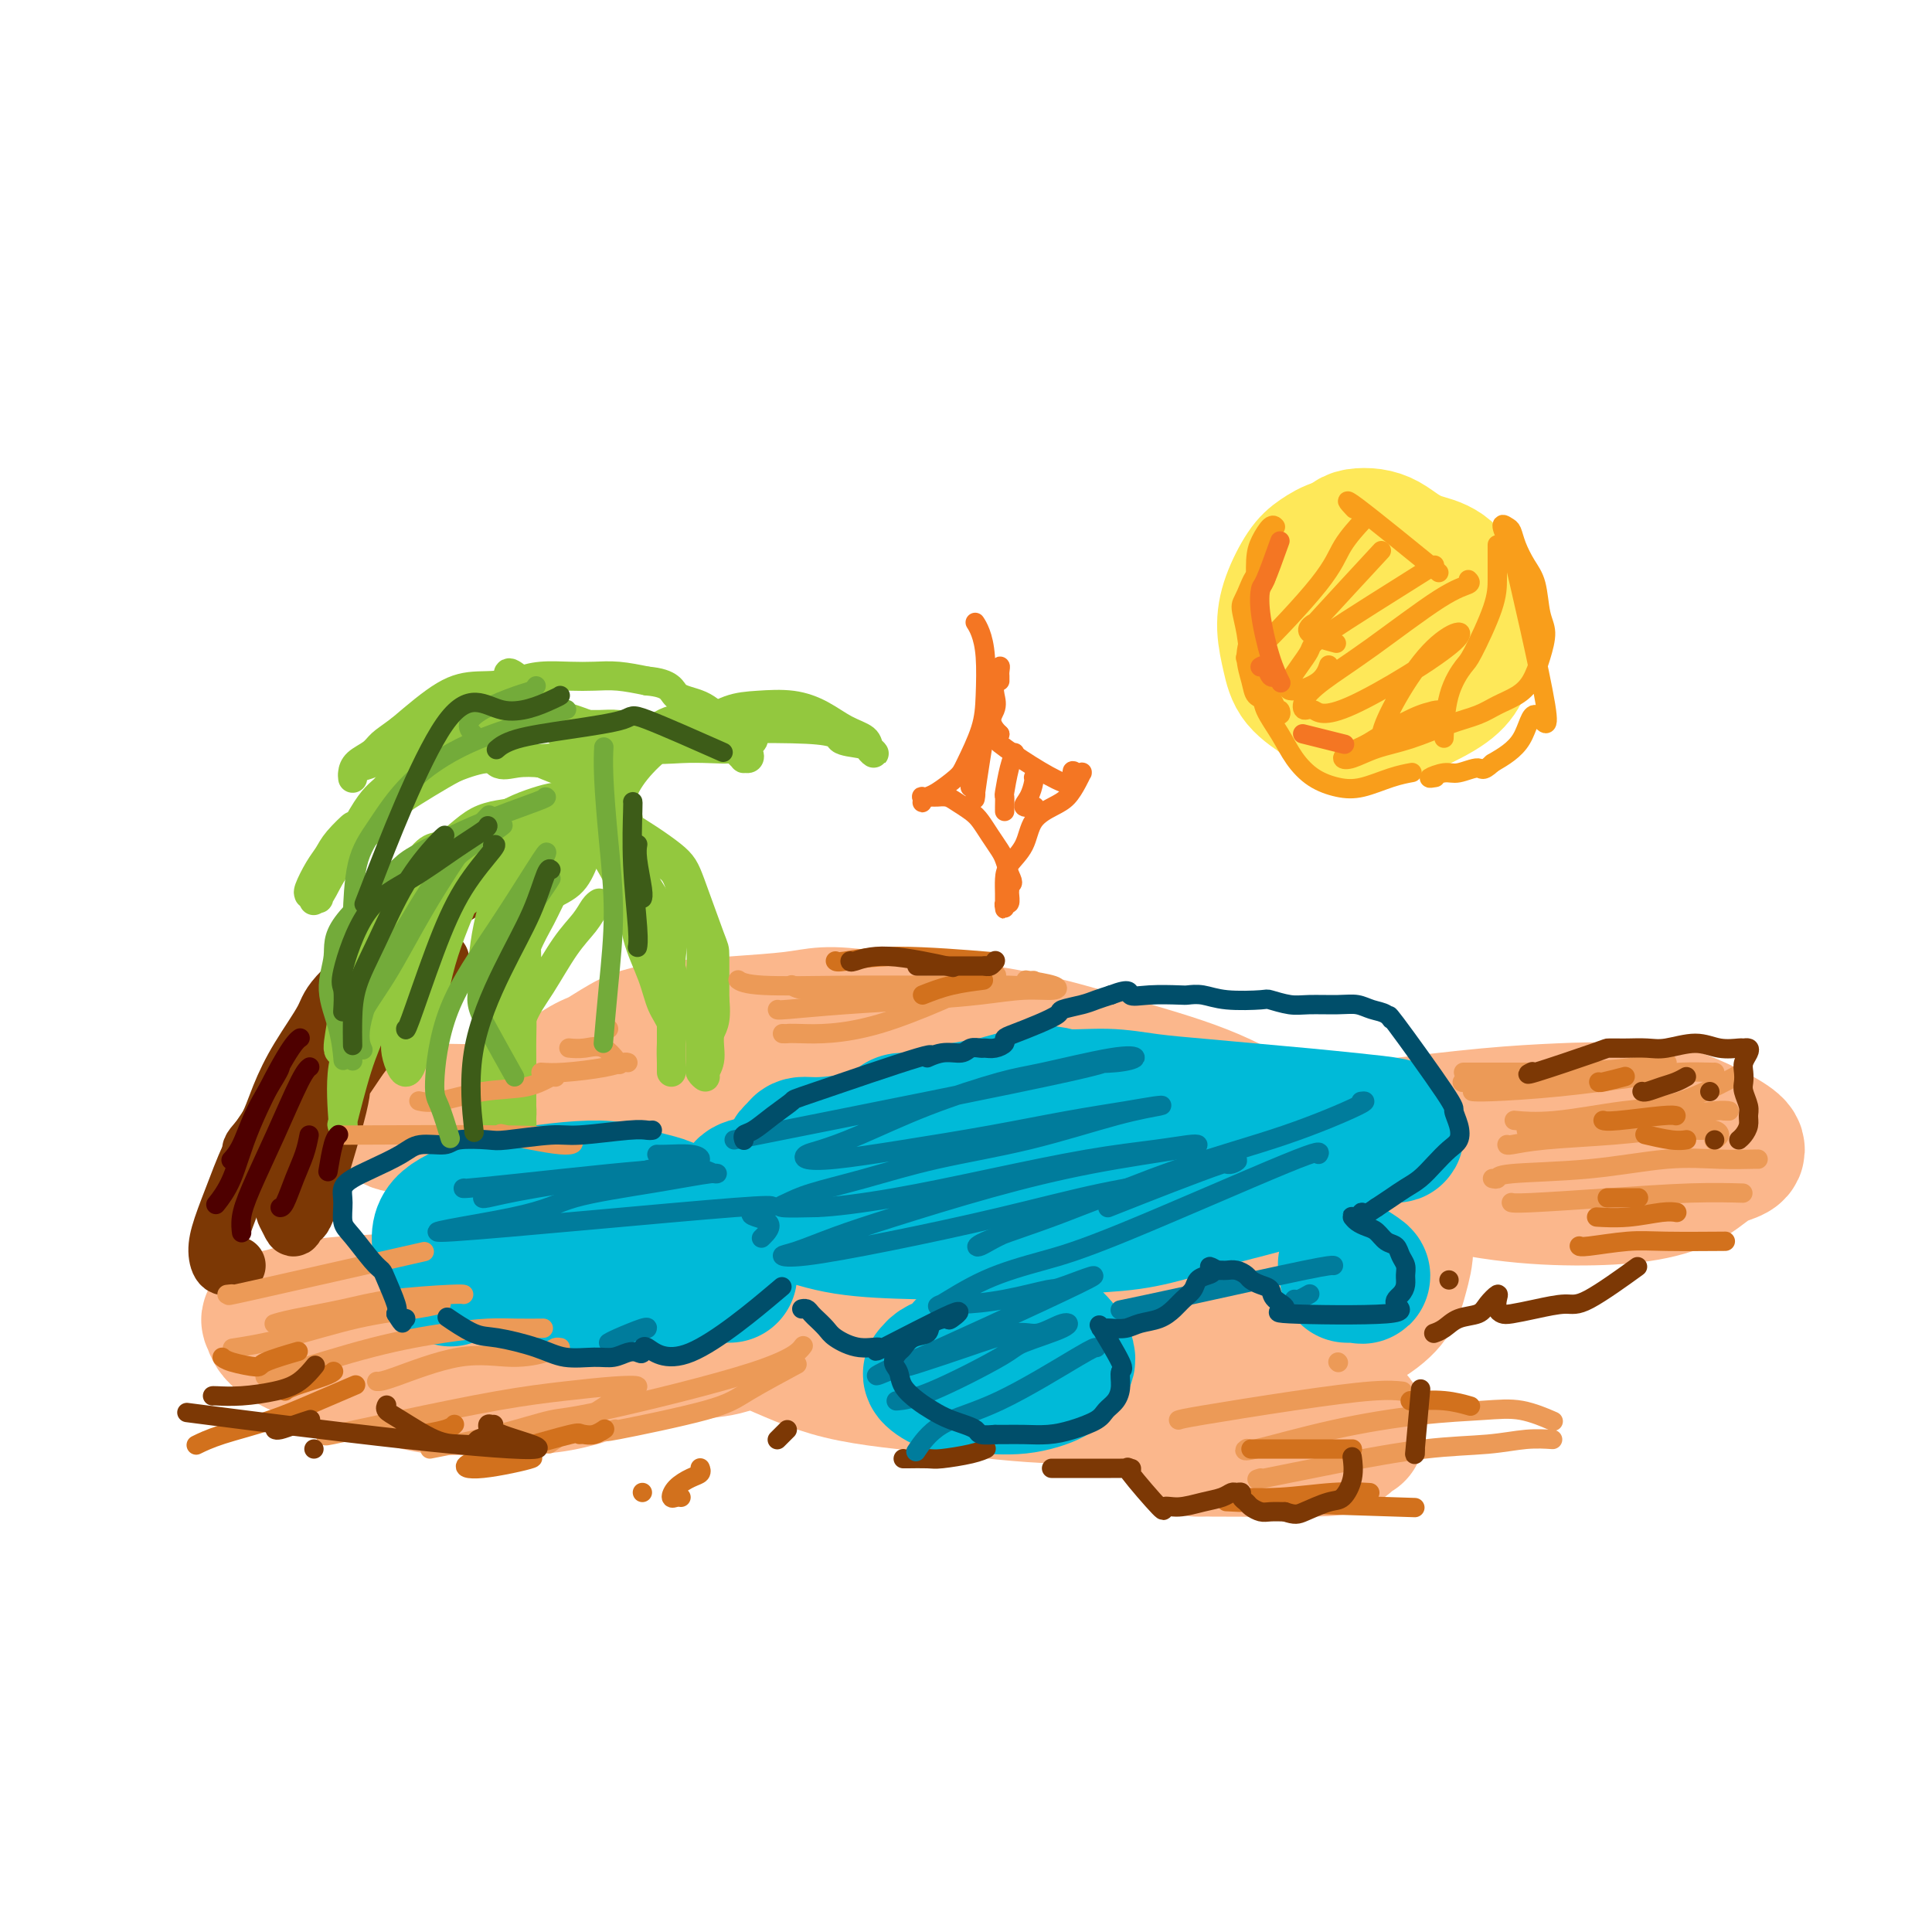 <svg viewBox='0 0 400 400' version='1.1' xmlns='http://www.w3.org/2000/svg' xmlns:xlink='http://www.w3.org/1999/xlink'><g fill='none' stroke='rgb(251,183,140)' stroke-width='28' stroke-linecap='round' stroke-linejoin='round'><path d='M201,226c0.017,0.021 0.034,0.042 0,0c-0.034,-0.042 -0.120,-0.149 0,0c0.120,0.149 0.445,0.552 -2,1c-2.445,0.448 -7.658,0.940 -13,2c-5.342,1.060 -10.811,2.688 -16,4c-5.189,1.312 -10.099,2.309 -14,4c-3.901,1.691 -6.795,4.078 -10,6c-3.205,1.922 -6.721,3.381 -9,5c-2.279,1.619 -3.319,3.400 -4,5c-0.681,1.600 -1.002,3.020 -1,5c0.002,1.980 0.326,4.522 2,7c1.674,2.478 4.697,4.893 9,7c4.303,2.107 9.885,3.906 15,6c5.115,2.094 9.761,4.481 16,6c6.239,1.519 14.071,2.169 22,3c7.929,0.831 15.957,1.844 23,2c7.043,0.156 13.102,-0.544 19,-1c5.898,-0.456 11.635,-0.668 17,-2c5.365,-1.332 10.357,-3.783 15,-6c4.643,-2.217 8.938,-4.199 12,-6c3.062,-1.801 4.891,-3.421 6,-5c1.109,-1.579 1.496,-3.119 2,-5c0.504,-1.881 1.123,-4.105 1,-6c-0.123,-1.895 -0.989,-3.461 -3,-6c-2.011,-2.539 -5.167,-6.052 -9,-9c-3.833,-2.948 -8.345,-5.332 -13,-8c-4.655,-2.668 -9.455,-5.621 -15,-8c-5.545,-2.379 -11.837,-4.184 -18,-6c-6.163,-1.816 -12.198,-3.643 -18,-5c-5.802,-1.357 -11.372,-2.245 -17,-3c-5.628,-0.755 -11.314,-1.378 -17,-2'/><path d='M181,211c-10.598,-1.632 -11.092,-0.712 -17,0c-5.908,0.712 -17.231,1.216 -24,2c-6.769,0.784 -8.986,1.848 -11,3c-2.014,1.152 -3.825,2.391 -5,3c-1.175,0.609 -1.713,0.588 -4,2c-2.287,1.412 -6.321,4.256 -8,6c-1.679,1.744 -1.002,2.388 0,4c1.002,1.612 2.331,4.193 4,7c1.669,2.807 3.679,5.840 7,8c3.321,2.160 7.953,3.446 14,5c6.047,1.554 13.510,3.376 20,5c6.490,1.624 12.008,3.049 18,4c5.992,0.951 12.459,1.429 20,1c7.541,-0.429 16.158,-1.763 23,-3c6.842,-1.237 11.911,-2.376 18,-4c6.089,-1.624 13.200,-3.731 17,-5c3.800,-1.269 4.291,-1.699 5,-2c0.709,-0.301 1.637,-0.472 1,-1c-0.637,-0.528 -2.840,-1.414 -4,-2c-1.160,-0.586 -1.276,-0.874 -4,-2c-2.724,-1.126 -8.057,-3.090 -14,-4c-5.943,-0.910 -12.496,-0.767 -19,-1c-6.504,-0.233 -12.960,-0.844 -19,-1c-6.040,-0.156 -11.665,0.142 -16,0c-4.335,-0.142 -7.380,-0.723 -14,1c-6.620,1.723 -16.816,5.751 -21,7c-4.184,1.249 -2.357,-0.279 -2,1c0.357,1.279 -0.755,5.365 1,9c1.755,3.635 6.378,6.817 11,10'/><path d='M158,264c3.698,2.506 7.444,3.770 13,5c5.556,1.230 12.923,2.427 20,3c7.077,0.573 13.864,0.523 21,0c7.136,-0.523 14.620,-1.519 21,-3c6.380,-1.481 11.655,-3.449 16,-5c4.345,-1.551 7.761,-2.686 10,-4c2.239,-1.314 3.300,-2.806 4,-4c0.700,-1.194 1.037,-2.091 1,-3c-0.037,-0.909 -0.450,-1.830 -3,-3c-2.550,-1.170 -7.239,-2.590 -12,-4c-4.761,-1.410 -9.594,-2.812 -16,-4c-6.406,-1.188 -14.385,-2.163 -21,-3c-6.615,-0.837 -11.866,-1.534 -17,-2c-5.134,-0.466 -10.151,-0.699 -15,-1c-4.849,-0.301 -9.529,-0.669 -14,-1c-4.471,-0.331 -8.734,-0.625 -12,-1c-3.266,-0.375 -5.534,-0.831 -8,-1c-2.466,-0.169 -5.129,-0.052 -7,0c-1.871,0.052 -2.949,0.040 -4,0c-1.051,-0.040 -2.075,-0.107 -1,1c1.075,1.107 4.248,3.390 6,5c1.752,1.610 2.084,2.548 4,4c1.916,1.452 5.417,3.419 10,5c4.583,1.581 10.248,2.776 16,3c5.752,0.224 11.592,-0.522 15,-1c3.408,-0.478 4.386,-0.689 5,-1c0.614,-0.311 0.866,-0.723 1,-1c0.134,-0.277 0.152,-0.421 0,-1c-0.152,-0.579 -0.472,-1.594 -2,-3c-1.528,-1.406 -4.264,-3.203 -7,-5'/><path d='M182,239c-2.676,-2.121 -5.365,-2.423 -9,-3c-3.635,-0.577 -8.216,-1.430 -12,-2c-3.784,-0.570 -6.770,-0.856 -10,-1c-3.230,-0.144 -6.705,-0.144 -10,0c-3.295,0.144 -6.411,0.433 -10,2c-3.589,1.567 -7.652,4.412 -11,7c-3.348,2.588 -5.981,4.920 -8,7c-2.019,2.080 -3.422,3.910 -4,6c-0.578,2.090 -0.329,4.441 0,7c0.329,2.559 0.737,5.325 3,8c2.263,2.675 6.381,5.260 10,7c3.619,1.740 6.741,2.636 10,3c3.259,0.364 6.656,0.196 10,0c3.344,-0.196 6.636,-0.421 9,-1c2.364,-0.579 3.799,-1.511 5,-2c1.201,-0.489 2.168,-0.533 2,-1c-0.168,-0.467 -1.470,-1.355 -2,-2c-0.530,-0.645 -0.289,-1.046 -7,-2c-6.711,-0.954 -20.373,-2.459 -27,-3c-6.627,-0.541 -6.218,-0.117 -8,0c-1.782,0.117 -5.756,-0.072 -14,0c-8.244,0.072 -20.757,0.406 -28,1c-7.243,0.594 -9.215,1.450 -11,2c-1.785,0.550 -3.384,0.795 -4,1c-0.616,0.205 -0.248,0.370 0,1c0.248,0.630 0.376,1.726 2,3c1.624,1.274 4.745,2.728 8,4c3.255,1.272 6.644,2.364 11,3c4.356,0.636 9.678,0.818 15,1'/><path d='M92,285c6.838,0.464 10.935,-0.375 16,-1c5.065,-0.625 11.100,-1.035 16,-2c4.900,-0.965 8.667,-2.485 12,-4c3.333,-1.515 6.233,-3.023 8,-4c1.767,-0.977 2.401,-1.421 3,-2c0.599,-0.579 1.163,-1.291 1,-2c-0.163,-0.709 -1.054,-1.413 -4,-2c-2.946,-0.587 -7.948,-1.055 -13,-1c-5.052,0.055 -10.155,0.633 -15,1c-4.845,0.367 -9.432,0.521 -14,1c-4.568,0.479 -9.119,1.282 -13,2c-3.881,0.718 -7.094,1.352 -10,2c-2.906,0.648 -5.505,1.309 -7,2c-1.495,0.691 -1.885,1.410 -2,2c-0.115,0.590 0.045,1.050 1,2c0.955,0.950 2.705,2.389 6,4c3.295,1.611 8.133,3.394 13,4c4.867,0.606 9.761,0.033 14,0c4.239,-0.033 7.824,0.472 14,-1c6.176,-1.472 14.943,-4.921 18,-7c3.057,-2.079 0.403,-2.789 -2,-4c-2.403,-1.211 -4.554,-2.925 -8,-4c-3.446,-1.075 -8.188,-1.512 -13,-2c-4.812,-0.488 -9.694,-1.027 -14,-1c-4.306,0.027 -8.035,0.621 -12,1c-3.965,0.379 -8.166,0.545 -11,1c-2.834,0.455 -4.301,1.199 -5,2c-0.699,0.801 -0.628,1.657 0,2c0.628,0.343 1.814,0.171 3,0'/><path d='M74,274c0.500,0.333 0.250,0.167 0,0'/><path d='M248,300c0.054,0.000 0.108,0.000 0,0c-0.108,-0.000 -0.378,-0.001 0,0c0.378,0.001 1.405,0.005 1,0c-0.405,-0.005 -2.241,-0.019 2,0c4.241,0.019 14.560,0.072 20,0c5.440,-0.072 6.003,-0.269 7,-1c0.997,-0.731 2.430,-1.998 3,-3c0.570,-1.002 0.277,-1.740 -1,-3c-1.277,-1.260 -3.539,-3.042 -6,-4c-2.461,-0.958 -5.121,-1.091 -8,-1c-2.879,0.091 -5.976,0.406 -9,1c-3.024,0.594 -5.975,1.465 -8,2c-2.025,0.535 -3.126,0.732 -4,1c-0.874,0.268 -1.523,0.606 -2,1c-0.477,0.394 -0.781,0.844 0,2c0.781,1.156 2.649,3.017 5,4c2.351,0.983 5.187,1.088 9,1c3.813,-0.088 8.604,-0.370 13,-1c4.396,-0.630 8.399,-1.609 10,-2c1.601,-0.391 0.801,-0.196 0,0'/><path d='M292,243c0.031,-0.031 0.063,-0.063 0,0c-0.063,0.063 -0.219,0.219 3,1c3.219,0.781 9.814,2.185 16,3c6.186,0.815 11.964,1.040 17,1c5.036,-0.040 9.332,-0.345 13,-1c3.668,-0.655 6.708,-1.659 9,-3c2.292,-1.341 3.835,-3.020 6,-4c2.165,-0.980 4.953,-1.262 3,-3c-1.953,-1.738 -8.647,-4.931 -12,-6c-3.353,-1.069 -3.364,-0.014 -5,0c-1.636,0.014 -4.898,-1.014 -10,-1c-5.102,0.014 -12.045,1.071 -16,2c-3.955,0.929 -4.921,1.731 -6,2c-1.079,0.269 -2.271,0.005 -3,1c-0.729,0.995 -0.996,3.250 0,5c0.996,1.750 3.255,2.995 6,4c2.745,1.005 5.976,1.771 9,2c3.024,0.229 5.842,-0.077 9,-1c3.158,-0.923 6.656,-2.461 9,-4c2.344,-1.539 3.533,-3.078 4,-4c0.467,-0.922 0.212,-1.226 0,-2c-0.212,-0.774 -0.379,-2.019 -2,-3c-1.621,-0.981 -4.694,-1.699 -8,-2c-3.306,-0.301 -6.845,-0.184 -11,0c-4.155,0.184 -8.926,0.434 -15,1c-6.074,0.566 -13.450,1.447 -18,2c-4.550,0.553 -6.275,0.776 -8,1'/><path d='M282,234c-11.722,1.116 -20.526,1.904 -27,3c-6.474,1.096 -10.617,2.498 -15,3c-4.383,0.502 -9.007,0.103 -14,0c-4.993,-0.103 -10.354,0.089 -15,0c-4.646,-0.089 -8.578,-0.461 -12,-1c-3.422,-0.539 -6.333,-1.245 -10,-2c-3.667,-0.755 -8.090,-1.558 -12,-2c-3.910,-0.442 -7.308,-0.522 -11,-1c-3.692,-0.478 -7.678,-1.354 -12,-2c-4.322,-0.646 -8.980,-1.060 -13,-1c-4.020,0.060 -7.401,0.596 -11,1c-3.599,0.404 -7.416,0.675 -11,1c-3.584,0.325 -6.935,0.702 -10,1c-3.065,0.298 -5.845,0.516 -8,1c-2.155,0.484 -3.685,1.234 -5,2c-1.315,0.766 -2.414,1.549 -3,2c-0.586,0.451 -0.657,0.570 0,1c0.657,0.430 2.043,1.169 4,2c1.957,0.831 4.483,1.752 8,2c3.517,0.248 8.023,-0.177 12,-1c3.977,-0.823 7.425,-2.045 11,-3c3.575,-0.955 7.278,-1.642 10,-3c2.722,-1.358 4.463,-3.388 5,-4c0.537,-0.612 -0.131,0.194 -2,0c-1.869,-0.194 -4.940,-1.386 -8,-2c-3.060,-0.614 -6.109,-0.649 -11,-1c-4.891,-0.351 -11.625,-1.018 -15,-1c-3.375,0.018 -3.393,0.719 -6,1c-2.607,0.281 -7.804,0.140 -13,0'/><path d='M88,230c-9.361,-0.511 -5.265,-0.288 -4,0c1.265,0.288 -0.302,0.641 -1,1c-0.698,0.359 -0.527,0.723 -1,1c-0.473,0.277 -1.591,0.466 1,1c2.591,0.534 8.890,1.413 12,2c3.110,0.587 3.031,0.882 3,1c-0.031,0.118 -0.016,0.059 0,0'/></g>
<g fill='none' stroke='rgb(0,186,216)' stroke-width='28' stroke-linecap='round' stroke-linejoin='round'><path d='M190,253c0.000,0.002 0.001,0.005 0,0c-0.001,-0.005 -0.002,-0.017 0,0c0.002,0.017 0.008,0.064 0,0c-0.008,-0.064 -0.028,-0.238 -2,-1c-1.972,-0.762 -5.895,-2.111 -9,-3c-3.105,-0.889 -5.391,-1.319 -8,-2c-2.609,-0.681 -5.542,-1.614 -8,-2c-2.458,-0.386 -4.440,-0.226 -6,0c-1.560,0.226 -2.697,0.519 -3,1c-0.303,0.481 0.229,1.149 2,2c1.771,0.851 4.782,1.885 8,3c3.218,1.115 6.643,2.311 11,3c4.357,0.689 9.646,0.872 15,1c5.354,0.128 10.775,0.203 16,0c5.225,-0.203 10.255,-0.684 15,-1c4.745,-0.316 9.205,-0.468 13,-1c3.795,-0.532 6.925,-1.443 9,-2c2.075,-0.557 3.094,-0.761 4,-1c0.906,-0.239 1.697,-0.515 2,-1c0.303,-0.485 0.117,-1.180 0,-2c-0.117,-0.820 -0.165,-1.765 -2,-3c-1.835,-1.235 -5.456,-2.759 -9,-4c-3.544,-1.241 -7.012,-2.199 -11,-3c-3.988,-0.801 -8.497,-1.447 -13,-2c-4.503,-0.553 -9.001,-1.015 -13,-1c-3.999,0.015 -7.500,0.508 -11,1'/><path d='M190,235c-8.019,-0.147 -9.565,0.485 -12,1c-2.435,0.515 -5.759,0.912 -8,1c-2.241,0.088 -3.400,-0.132 -4,0c-0.600,0.132 -0.640,0.615 -1,1c-0.360,0.385 -1.041,0.671 -1,1c0.041,0.329 0.805,0.701 3,2c2.195,1.299 5.820,3.524 10,5c4.180,1.476 8.915,2.204 14,3c5.085,0.796 10.521,1.659 16,2c5.479,0.341 11.001,0.159 17,0c5.999,-0.159 12.476,-0.293 18,-1c5.524,-0.707 10.096,-1.985 14,-3c3.904,-1.015 7.141,-1.766 10,-3c2.859,-1.234 5.341,-2.949 7,-4c1.659,-1.051 2.495,-1.437 3,-2c0.505,-0.563 0.678,-1.303 0,-2c-0.678,-0.697 -2.208,-1.350 -4,-2c-1.792,-0.650 -3.848,-1.298 -7,-2c-3.152,-0.702 -7.401,-1.459 -12,-2c-4.599,-0.541 -9.547,-0.865 -14,-1c-4.453,-0.135 -8.410,-0.080 -13,0c-4.590,0.080 -9.815,0.186 -13,0c-3.185,-0.186 -4.332,-0.662 -9,0c-4.668,0.662 -12.856,2.464 -16,3c-3.144,0.536 -1.243,-0.193 -1,0c0.243,0.193 -1.172,1.310 -1,2c0.172,0.690 1.931,0.955 4,2c2.069,1.045 4.448,2.870 8,4c3.552,1.130 8.276,1.565 13,2'/><path d='M211,242c6.734,1.516 11.070,1.304 16,1c4.930,-0.304 10.455,-0.702 16,-1c5.545,-0.298 11.112,-0.496 16,-1c4.888,-0.504 9.099,-1.315 13,-2c3.901,-0.685 7.492,-1.244 10,-2c2.508,-0.756 3.932,-1.708 5,-2c1.068,-0.292 1.782,0.076 2,0c0.218,-0.076 -0.058,-0.598 0,-1c0.058,-0.402 0.449,-0.685 -1,-1c-1.449,-0.315 -4.737,-0.661 -8,-1c-3.263,-0.339 -6.500,-0.669 -10,-1c-3.500,-0.331 -7.263,-0.661 -11,-1c-3.737,-0.339 -7.449,-0.685 -11,-1c-3.551,-0.315 -6.941,-0.598 -10,-1c-3.059,-0.402 -5.786,-0.923 -9,-1c-3.214,-0.077 -6.913,0.289 -9,0c-2.087,-0.289 -2.562,-1.232 -8,0c-5.438,1.232 -15.839,4.638 -20,6c-4.161,1.362 -2.080,0.681 0,0'/><path d='M149,264c1.765,-0.009 3.530,-0.018 0,0c-3.530,0.018 -12.354,0.061 -16,0c-3.646,-0.061 -2.115,-0.228 -3,0c-0.885,0.228 -4.186,0.849 -6,1c-1.814,0.151 -2.140,-0.169 -3,0c-0.860,0.169 -2.254,0.828 -3,1c-0.746,0.172 -0.845,-0.143 0,0c0.845,0.143 2.635,0.744 5,1c2.365,0.256 5.305,0.167 8,0c2.695,-0.167 5.144,-0.413 7,-1c1.856,-0.587 3.121,-1.515 4,-2c0.879,-0.485 1.374,-0.528 2,-1c0.626,-0.472 1.382,-1.374 1,-2c-0.382,-0.626 -1.903,-0.977 -2,-1c-0.097,-0.023 1.232,0.282 -2,-1c-3.232,-1.282 -11.023,-4.152 -16,-5c-4.977,-0.848 -7.139,0.325 -9,1c-1.861,0.675 -3.419,0.852 -5,1c-1.581,0.148 -3.184,0.266 -4,1c-0.816,0.734 -0.846,2.083 -1,3c-0.154,0.917 -0.431,1.403 0,2c0.431,0.597 1.572,1.304 4,2c2.428,0.696 6.144,1.382 10,1c3.856,-0.382 7.851,-1.832 11,-3c3.149,-1.168 5.452,-2.055 7,-3c1.548,-0.945 2.340,-1.947 3,-3c0.660,-1.053 1.189,-2.158 1,-3c-0.189,-0.842 -1.094,-1.421 -2,-2'/><path d='M140,251c-0.974,-1.777 -4.410,-2.219 -7,-3c-2.590,-0.781 -4.333,-1.900 -9,-2c-4.667,-0.100 -12.259,0.818 -18,2c-5.741,1.182 -9.632,2.626 -12,4c-2.368,1.374 -3.215,2.678 -3,5c0.215,2.322 1.490,5.664 2,7c0.510,1.336 0.255,0.668 0,0'/><path d='M204,283c0.555,-0.002 1.110,-0.004 2,0c0.890,0.004 2.115,0.015 3,0c0.885,-0.015 1.430,-0.057 2,0c0.570,0.057 1.165,0.214 0,0c-1.165,-0.214 -4.091,-0.800 -6,-1c-1.909,-0.200 -2.802,-0.013 -4,0c-1.198,0.013 -2.703,-0.146 -4,0c-1.297,0.146 -2.388,0.599 -3,1c-0.612,0.401 -0.747,0.750 -1,1c-0.253,0.250 -0.625,0.401 0,1c0.625,0.599 2.247,1.646 4,2c1.753,0.354 3.639,0.014 6,0c2.361,-0.014 5.199,0.299 8,0c2.801,-0.299 5.564,-1.210 7,-2c1.436,-0.790 1.545,-1.460 2,-2c0.455,-0.540 1.257,-0.950 1,-2c-0.257,-1.050 -1.572,-2.740 -3,-4c-1.428,-1.260 -2.968,-2.089 -5,-2c-2.032,0.089 -4.555,1.096 -6,2c-1.445,0.904 -1.812,1.705 -3,2c-1.188,0.295 -3.197,0.084 -4,0c-0.803,-0.084 -0.402,-0.042 0,0'/><path d='M279,264c0.002,0.000 0.004,0.000 0,0c-0.004,-0.000 -0.013,-0.001 0,0c0.013,0.001 0.049,0.002 0,0c-0.049,-0.002 -0.182,-0.008 0,0c0.182,0.008 0.679,0.030 1,0c0.321,-0.030 0.468,-0.111 1,0c0.532,0.111 1.451,0.415 1,0c-0.451,-0.415 -2.272,-1.547 -3,-2c-0.728,-0.453 -0.364,-0.226 0,0'/></g>
<g fill='none' stroke='rgb(124,56,5)' stroke-width='12' stroke-linecap='round' stroke-linejoin='round'><path d='M91,199c-0.051,0.076 -0.103,0.153 0,0c0.103,-0.153 0.359,-0.535 0,0c-0.359,0.535 -1.333,1.989 -3,4c-1.667,2.011 -4.026,4.581 -7,8c-2.974,3.419 -6.562,7.687 -9,11c-2.438,3.313 -3.725,5.672 -5,8c-1.275,2.328 -2.538,4.624 -3,6c-0.462,1.376 -0.124,1.832 0,2c0.124,0.168 0.036,0.048 0,0c-0.036,-0.048 -0.018,-0.024 0,0'/><path d='M73,205c0.160,0.040 0.320,0.079 0,0c-0.320,-0.079 -1.119,-0.277 -2,2c-0.881,2.277 -1.845,7.029 -3,11c-1.155,3.971 -2.503,7.161 -4,10c-1.497,2.839 -3.144,5.327 -4,9c-0.856,3.673 -0.919,8.530 -1,11c-0.081,2.470 -0.178,2.554 0,3c0.178,0.446 0.631,1.253 1,2c0.369,0.747 0.655,1.435 1,1c0.345,-0.435 0.748,-1.994 1,-2c0.252,-0.006 0.354,1.540 2,-3c1.646,-4.540 4.835,-15.166 6,-20c1.165,-4.834 0.305,-3.876 1,-5c0.695,-1.124 2.944,-4.329 4,-6c1.056,-1.671 0.918,-1.806 1,-2c0.082,-0.194 0.384,-0.445 0,0c-0.384,0.445 -1.454,1.586 -2,2c-0.546,0.414 -0.570,0.099 -1,1c-0.430,0.901 -1.268,3.017 -2,5c-0.732,1.983 -1.359,3.831 -2,6c-0.641,2.169 -1.297,4.657 -2,7c-0.703,2.343 -1.453,4.541 -2,6c-0.547,1.459 -0.893,2.178 -1,3c-0.107,0.822 0.023,1.746 0,2c-0.023,0.254 -0.198,-0.162 0,-2c0.198,-1.838 0.771,-5.096 1,-7c0.229,-1.904 0.115,-2.452 0,-3'/><path d='M65,236c0.900,-4.260 2.651,-9.909 4,-14c1.349,-4.091 2.297,-6.622 4,-10c1.703,-3.378 4.162,-7.602 6,-11c1.838,-3.398 3.057,-5.968 5,-9c1.943,-3.032 4.612,-6.525 7,-9c2.388,-2.475 4.496,-3.931 7,-5c2.504,-1.069 5.405,-1.749 7,-2c1.595,-0.251 1.884,-0.072 2,0c0.116,0.072 0.058,0.036 0,0'/><path d='M68,211c-0.064,0.012 -0.127,0.023 0,0c0.127,-0.023 0.446,-0.082 2,-2c1.554,-1.918 4.343,-5.695 7,-9c2.657,-3.305 5.183,-6.136 9,-9c3.817,-2.864 8.926,-5.759 12,-8c3.074,-2.241 4.113,-3.827 6,-5c1.887,-1.173 4.624,-1.931 8,-3c3.376,-1.069 7.393,-2.448 9,-3c1.607,-0.552 0.803,-0.276 0,0'/><path d='M112,176c-0.053,0.063 -0.106,0.125 0,0c0.106,-0.125 0.372,-0.439 -1,0c-1.372,0.439 -4.382,1.629 -7,3c-2.618,1.371 -4.845,2.922 -8,5c-3.155,2.078 -7.239,4.682 -9,6c-1.761,1.318 -1.199,1.350 -4,4c-2.801,2.650 -8.965,7.916 -12,11c-3.035,3.084 -2.941,3.985 -4,6c-1.059,2.015 -3.272,5.145 -5,8c-1.728,2.855 -2.971,5.434 -4,8c-1.029,2.566 -1.845,5.119 -3,7c-1.155,1.881 -2.650,3.092 -3,4c-0.350,0.908 0.444,1.514 1,2c0.556,0.486 0.873,0.853 1,1c0.127,0.147 0.063,0.073 0,0'/><path d='M64,221c0.034,0.155 0.067,0.310 0,0c-0.067,-0.310 -0.235,-1.084 -1,0c-0.765,1.084 -2.129,4.026 -4,7c-1.871,2.974 -4.251,5.981 -6,9c-1.749,3.019 -2.869,6.049 -4,9c-1.131,2.951 -2.275,5.824 -3,8c-0.725,2.176 -1.031,3.655 -1,5c0.031,1.345 0.400,2.556 1,3c0.600,0.444 1.431,0.119 2,0c0.569,-0.119 0.877,-0.034 1,0c0.123,0.034 0.062,0.017 0,0'/></g>
<g fill='none' stroke='rgb(147,200,62)' stroke-width='6' stroke-linecap='round' stroke-linejoin='round'><path d='M124,187c0.005,-0.003 0.011,-0.007 0,0c-0.011,0.007 -0.038,0.024 0,0c0.038,-0.024 0.142,-0.090 0,0c-0.142,0.090 -0.531,0.337 -1,1c-0.469,0.663 -1.019,1.744 -2,3c-0.981,1.256 -2.393,2.688 -4,5c-1.607,2.312 -3.409,5.505 -5,8c-1.591,2.495 -2.973,4.293 -4,7c-1.027,2.707 -1.701,6.323 -2,9c-0.299,2.677 -0.224,4.413 0,6c0.224,1.587 0.596,3.024 1,4c0.404,0.976 0.840,1.491 1,2c0.160,0.509 0.043,1.010 0,1c-0.043,-0.010 -0.013,-0.533 0,-1c0.013,-0.467 0.007,-0.879 0,-2c-0.007,-1.121 -0.017,-2.950 0,-5c0.017,-2.050 0.060,-4.320 0,-7c-0.060,-2.680 -0.223,-5.771 0,-9c0.223,-3.229 0.834,-6.598 1,-9c0.166,-2.402 -0.111,-3.838 0,-5c0.111,-1.162 0.610,-2.049 1,-3c0.390,-0.951 0.672,-1.966 1,-3c0.328,-1.034 0.704,-2.086 2,-3c1.296,-0.914 3.513,-1.690 5,-3c1.487,-1.310 2.243,-3.155 3,-5'/><path d='M121,178c2.539,-3.265 2.886,-2.928 3,-3c0.114,-0.072 -0.005,-0.553 0,-1c0.005,-0.447 0.136,-0.860 0,-1c-0.136,-0.140 -0.538,-0.008 -1,0c-0.462,0.008 -0.984,-0.108 -2,0c-1.016,0.108 -2.527,0.441 -4,1c-1.473,0.559 -2.909,1.344 -4,2c-1.091,0.656 -1.837,1.183 -3,2c-1.163,0.817 -2.744,1.924 -4,3c-1.256,1.076 -2.187,2.120 -3,4c-0.813,1.880 -1.508,4.597 -2,7c-0.492,2.403 -0.782,4.494 -1,7c-0.218,2.506 -0.365,5.429 0,8c0.365,2.571 1.242,4.790 2,7c0.758,2.210 1.396,4.412 2,6c0.604,1.588 1.175,2.563 2,4c0.825,1.437 1.906,3.337 2,4c0.094,0.663 -0.799,0.088 -1,0c-0.201,-0.088 0.291,0.312 0,0c-0.291,-0.312 -1.365,-1.335 -2,-3c-0.635,-1.665 -0.831,-3.973 -1,-6c-0.169,-2.027 -0.313,-3.775 0,-6c0.313,-2.225 1.082,-4.929 2,-8c0.918,-3.071 1.986,-6.511 3,-9c1.014,-2.489 1.973,-4.028 3,-6c1.027,-1.972 2.123,-4.377 3,-6c0.877,-1.623 1.536,-2.464 2,-3c0.464,-0.536 0.732,-0.768 1,-1'/><path d='M118,180c2.149,-5.332 0.522,-2.162 0,-1c-0.522,1.162 0.060,0.316 0,0c-0.060,-0.316 -0.763,-0.102 -1,0c-0.237,0.102 -0.010,0.093 0,0c0.010,-0.093 -0.199,-0.270 -1,0c-0.801,0.270 -2.193,0.986 -3,2c-0.807,1.014 -1.028,2.327 -2,4c-0.972,1.673 -2.696,3.705 -4,6c-1.304,2.295 -2.188,4.854 -3,8c-0.812,3.146 -1.553,6.880 -2,10c-0.447,3.120 -0.600,5.625 -1,8c-0.400,2.375 -1.046,4.619 -1,6c0.046,1.381 0.783,1.900 1,4c0.217,2.100 -0.086,5.780 0,7c0.086,1.220 0.562,-0.019 1,0c0.438,0.019 0.839,1.296 1,0c0.161,-1.296 0.084,-5.164 0,-8c-0.084,-2.836 -0.174,-4.638 0,-7c0.174,-2.362 0.614,-5.283 1,-8c0.386,-2.717 0.719,-5.230 1,-8c0.281,-2.770 0.510,-5.795 1,-8c0.490,-2.205 1.242,-3.589 2,-5c0.758,-1.411 1.524,-2.851 2,-4c0.476,-1.149 0.664,-2.009 1,-3c0.336,-0.991 0.821,-2.113 1,-3c0.179,-0.887 0.051,-1.539 0,-2c-0.051,-0.461 -0.026,-0.730 0,-1'/><path d='M112,177c1.706,-9.044 0.470,-3.153 0,-1c-0.470,2.153 -0.175,0.569 0,0c0.175,-0.569 0.230,-0.123 0,0c-0.230,0.123 -0.745,-0.077 -1,0c-0.255,0.077 -0.251,0.432 -1,2c-0.749,1.568 -2.250,4.350 -3,5c-0.750,0.650 -0.748,-0.832 -1,3c-0.252,3.832 -0.757,12.979 -1,18c-0.243,5.021 -0.223,5.916 0,8c0.223,2.084 0.648,5.358 1,8c0.352,2.642 0.630,4.652 1,6c0.370,1.348 0.831,2.033 1,3c0.169,0.967 0.045,2.217 0,3c-0.045,0.783 -0.012,1.098 0,1c0.012,-0.098 0.004,-0.611 0,-1c-0.004,-0.389 -0.004,-0.655 0,-2c0.004,-1.345 0.012,-3.771 0,-6c-0.012,-2.229 -0.046,-4.263 0,-7c0.046,-2.737 0.170,-6.177 0,-9c-0.170,-2.823 -0.634,-5.031 0,-11c0.634,-5.969 2.368,-15.701 4,-20c1.632,-4.299 3.164,-3.166 4,-3c0.836,0.166 0.975,-0.635 2,-1c1.025,-0.365 2.934,-0.294 4,0c1.066,0.294 1.287,0.810 2,2c0.713,1.190 1.918,3.054 3,5c1.082,1.946 2.041,3.973 3,6'/><path d='M130,186c1.532,3.421 1.363,5.474 2,8c0.637,2.526 2.080,5.525 3,8c0.920,2.475 1.318,4.428 2,6c0.682,1.572 1.647,2.765 2,4c0.353,1.235 0.095,2.511 0,4c-0.095,1.489 -0.025,3.190 0,4c0.025,0.810 0.007,0.729 0,1c-0.007,0.271 -0.002,0.894 0,1c0.002,0.106 -0.000,-0.305 0,-1c0.000,-0.695 0.004,-1.674 0,-3c-0.004,-1.326 -0.014,-3.001 0,-5c0.014,-1.999 0.051,-4.323 0,-7c-0.051,-2.677 -0.191,-5.707 0,-8c0.191,-2.293 0.714,-3.850 0,-6c-0.714,-2.150 -2.664,-4.894 -4,-7c-1.336,-2.106 -2.059,-3.573 -3,-5c-0.941,-1.427 -2.100,-2.813 -3,-4c-0.900,-1.187 -1.541,-2.175 -2,-3c-0.459,-0.825 -0.737,-1.489 -1,-2c-0.263,-0.511 -0.512,-0.870 -1,-1c-0.488,-0.130 -1.214,-0.029 -1,0c0.214,0.029 1.367,-0.012 2,0c0.633,0.012 0.744,0.077 1,0c0.256,-0.077 0.657,-0.297 3,1c2.343,1.297 6.628,4.110 9,6c2.372,1.890 2.832,2.857 4,6c1.168,3.143 3.045,8.462 4,11c0.955,2.538 0.987,2.297 1,4c0.013,1.703 0.006,5.352 0,9'/><path d='M148,207c0.530,5.038 -0.646,5.634 -1,7c-0.354,1.366 0.116,3.501 0,5c-0.116,1.499 -0.816,2.360 -1,3c-0.184,0.640 0.147,1.058 0,1c-0.147,-0.058 -0.772,-0.592 -1,-1c-0.228,-0.408 -0.060,-0.689 0,-2c0.060,-1.311 0.010,-3.651 0,-6c-0.010,-2.349 0.019,-4.708 0,-6c-0.019,-1.292 -0.086,-1.519 0,-4c0.086,-2.481 0.326,-7.218 0,-10c-0.326,-2.782 -1.219,-3.611 -2,-5c-0.781,-1.389 -1.451,-3.338 -2,-5c-0.549,-1.662 -0.977,-3.035 -2,-4c-1.023,-0.965 -2.642,-1.521 -4,-2c-1.358,-0.479 -2.455,-0.881 -3,-1c-0.545,-0.119 -0.537,0.046 -1,0c-0.463,-0.046 -1.396,-0.301 -2,0c-0.604,0.301 -0.880,1.160 -1,2c-0.120,0.840 -0.084,1.663 0,3c0.084,1.337 0.214,3.188 1,5c0.786,1.812 2.226,3.587 3,5c0.774,1.413 0.881,2.466 3,6c2.119,3.534 6.250,9.549 8,12c1.750,2.451 1.119,1.337 1,1c-0.119,-0.337 0.276,0.101 0,0c-0.276,-0.101 -1.222,-0.743 -2,-2c-0.778,-1.257 -1.389,-3.128 -2,-5'/><path d='M140,204c-0.782,-2.229 -1.236,-4.802 -2,-7c-0.764,-2.198 -1.839,-4.020 -3,-6c-1.161,-1.980 -2.408,-4.119 -3,-6c-0.592,-1.881 -0.529,-3.506 -1,-5c-0.471,-1.494 -1.477,-2.858 -2,-4c-0.523,-1.142 -0.565,-2.061 -1,-3c-0.435,-0.939 -1.263,-1.898 -2,-3c-0.737,-1.102 -1.382,-2.345 -2,-3c-0.618,-0.655 -1.209,-0.721 -2,-1c-0.791,-0.279 -1.781,-0.773 -3,-1c-1.219,-0.227 -2.668,-0.189 -4,0c-1.332,0.189 -2.547,0.529 -4,1c-1.453,0.471 -3.144,1.074 -5,2c-1.856,0.926 -3.877,2.176 -6,4c-2.123,1.824 -4.348,4.221 -6,5c-1.652,0.779 -2.731,-0.060 -5,6c-2.269,6.060 -5.729,19.017 -7,24c-1.271,4.983 -0.352,1.991 0,2c0.352,0.009 0.136,3.020 0,5c-0.136,1.980 -0.191,2.928 0,4c0.191,1.072 0.627,2.269 1,3c0.373,0.731 0.681,0.998 1,1c0.319,0.002 0.648,-0.261 1,-1c0.352,-0.739 0.726,-1.955 1,-3c0.274,-1.045 0.446,-1.918 1,-3c0.554,-1.082 1.489,-2.372 2,-4c0.511,-1.628 0.599,-3.592 1,-6c0.401,-2.408 1.115,-5.259 2,-8c0.885,-2.741 1.943,-5.370 3,-8'/><path d='M95,189c2.810,-6.892 3.834,-8.123 5,-10c1.166,-1.877 2.474,-4.402 4,-6c1.526,-1.598 3.270,-2.271 4,-3c0.730,-0.729 0.448,-1.516 1,-2c0.552,-0.484 1.940,-0.666 3,-1c1.060,-0.334 1.791,-0.822 3,-1c1.209,-0.178 2.894,-0.048 4,0c1.106,0.048 1.632,0.013 2,0c0.368,-0.013 0.576,-0.004 1,0c0.424,0.004 1.063,0.001 1,0c-0.063,-0.001 -0.827,-0.002 -1,0c-0.173,0.002 0.246,0.008 0,0c-0.246,-0.008 -1.158,-0.028 -2,0c-0.842,0.028 -1.614,0.105 -3,0c-1.386,-0.105 -3.387,-0.391 -5,0c-1.613,0.391 -2.837,1.459 -5,2c-2.163,0.541 -5.266,0.556 -8,2c-2.734,1.444 -5.101,4.315 -7,5c-1.899,0.685 -3.332,-0.818 -7,6c-3.668,6.818 -9.572,21.958 -12,29c-2.428,7.042 -1.378,5.987 -1,6c0.378,0.013 0.086,1.094 0,2c-0.086,0.906 0.035,1.638 0,2c-0.035,0.362 -0.226,0.355 0,0c0.226,-0.355 0.869,-1.057 1,-1c0.131,0.057 -0.248,0.873 1,-2c1.248,-2.873 4.124,-9.437 7,-16'/><path d='M81,201c2.833,-5.016 5.415,-8.055 8,-10c2.585,-1.945 5.172,-2.797 7,-4c1.828,-1.203 2.897,-2.757 5,-4c2.103,-1.243 5.238,-2.175 7,-3c1.762,-0.825 2.149,-1.541 4,-2c1.851,-0.459 5.164,-0.659 7,-1c1.836,-0.341 2.195,-0.824 3,-1c0.805,-0.176 2.056,-0.046 3,0c0.944,0.046 1.582,0.010 2,0c0.418,-0.010 0.615,0.008 1,0c0.385,-0.008 0.958,-0.043 1,0c0.042,0.043 -0.448,0.165 -1,0c-0.552,-0.165 -1.165,-0.615 -2,-1c-0.835,-0.385 -1.891,-0.703 -3,-1c-1.109,-0.297 -2.271,-0.572 -4,-1c-1.729,-0.428 -4.025,-1.007 -6,-1c-1.975,0.007 -3.628,0.602 -4,0c-0.372,-0.602 0.536,-2.402 -5,1c-5.536,3.402 -17.518,12.005 -24,18c-6.482,5.995 -7.465,9.383 -8,12c-0.535,2.617 -0.622,4.463 -1,7c-0.378,2.537 -1.046,5.765 -1,7c0.046,1.235 0.806,0.475 1,0c0.194,-0.475 -0.179,-0.666 0,-1c0.179,-0.334 0.908,-0.810 2,-2c1.092,-1.190 2.546,-3.095 4,-5'/><path d='M77,209c1.976,-2.581 3.415,-5.033 5,-8c1.585,-2.967 3.317,-6.449 6,-10c2.683,-3.551 6.317,-7.172 9,-10c2.683,-2.828 4.414,-4.862 6,-6c1.586,-1.138 3.027,-1.378 4,-2c0.973,-0.622 1.480,-1.626 2,-2c0.520,-0.374 1.055,-0.118 1,0c-0.055,0.118 -0.699,0.097 -1,0c-0.301,-0.097 -0.261,-0.271 -1,0c-0.739,0.271 -2.259,0.988 -4,2c-1.741,1.012 -3.702,2.320 -6,4c-2.298,1.680 -4.933,3.732 -7,6c-2.067,2.268 -3.567,4.753 -5,7c-1.433,2.247 -2.798,4.258 -4,7c-1.202,2.742 -2.241,6.215 -3,9c-0.759,2.785 -1.237,4.882 -2,7c-0.763,2.118 -1.811,4.258 -3,8c-1.189,3.742 -2.517,9.087 -3,11c-0.483,1.913 -0.119,0.393 0,0c0.119,-0.393 -0.007,0.341 0,1c0.007,0.659 0.148,1.244 0,-1c-0.148,-2.244 -0.584,-7.316 0,-11c0.584,-3.684 2.187,-5.979 4,-9c1.813,-3.021 3.837,-6.769 6,-10c2.163,-3.231 4.467,-5.947 7,-9c2.533,-3.053 5.295,-6.444 8,-9c2.705,-2.556 5.352,-4.278 8,-6'/><path d='M104,178c4.851,-4.388 5.478,-3.358 7,-4c1.522,-0.642 3.939,-2.957 6,-4c2.061,-1.043 3.767,-0.815 5,-1c1.233,-0.185 1.992,-0.784 3,-1c1.008,-0.216 2.264,-0.050 3,0c0.736,0.050 0.952,-0.017 1,0c0.048,0.017 -0.071,0.118 0,0c0.071,-0.118 0.334,-0.455 0,-1c-0.334,-0.545 -1.263,-1.298 -2,-2c-0.737,-0.702 -1.281,-1.352 -2,-2c-0.719,-0.648 -1.614,-1.295 -3,-2c-1.386,-0.705 -3.264,-1.469 -5,-2c-1.736,-0.531 -3.329,-0.829 -5,-1c-1.671,-0.171 -3.418,-0.213 -5,0c-1.582,0.213 -2.998,0.683 -4,0c-1.002,-0.683 -1.591,-2.517 -7,0c-5.409,2.517 -15.637,9.386 -20,12c-4.363,2.614 -2.861,0.974 -3,1c-0.139,0.026 -1.918,1.720 -3,3c-1.082,1.280 -1.467,2.146 -2,3c-0.533,0.854 -1.215,1.694 -2,3c-0.785,1.306 -1.672,3.076 -2,4c-0.328,0.924 -0.096,1.002 0,1c0.096,-0.002 0.057,-0.083 0,0c-0.057,0.083 -0.131,0.330 0,0c0.131,-0.330 0.466,-1.237 1,-2c0.534,-0.763 1.267,-1.381 2,-2'/><path d='M67,181c1.027,-1.388 2.093,-3.356 4,-5c1.907,-1.644 4.654,-2.962 7,-5c2.346,-2.038 4.289,-4.794 7,-7c2.711,-2.206 6.189,-3.861 9,-5c2.811,-1.139 4.955,-1.764 7,-2c2.045,-0.236 3.990,-0.085 6,0c2.010,0.085 4.083,0.103 6,0c1.917,-0.103 3.676,-0.326 5,0c1.324,0.326 2.212,1.201 3,2c0.788,0.799 1.477,1.522 2,2c0.523,0.478 0.882,0.711 1,1c0.118,0.289 -0.004,0.636 0,1c0.004,0.364 0.133,0.747 0,1c-0.133,0.253 -0.527,0.376 -1,0c-0.473,-0.376 -1.023,-1.252 -2,-2c-0.977,-0.748 -2.381,-1.368 -4,-2c-1.619,-0.632 -3.453,-1.276 -5,-2c-1.547,-0.724 -2.806,-1.526 -4,-2c-1.194,-0.474 -2.322,-0.618 -4,-1c-1.678,-0.382 -3.907,-1.002 -6,-1c-2.093,0.002 -4.050,0.627 -6,1c-1.950,0.373 -3.892,0.494 -6,2c-2.108,1.506 -4.383,4.398 -6,6c-1.617,1.602 -2.577,1.916 -5,6c-2.423,4.084 -6.309,11.940 -8,15c-1.691,3.060 -1.186,1.324 -1,1c0.186,-0.324 0.053,0.765 0,1c-0.053,0.235 -0.027,-0.382 0,-1'/><path d='M66,185c-2.728,3.810 0.451,-0.666 2,-3c1.549,-2.334 1.468,-2.527 2,-4c0.532,-1.473 1.678,-4.225 3,-6c1.322,-1.775 2.820,-2.574 4,-4c1.180,-1.426 2.043,-3.478 3,-5c0.957,-1.522 2.008,-2.513 3,-3c0.992,-0.487 1.923,-0.471 3,-1c1.077,-0.529 2.298,-1.603 4,-2c1.702,-0.397 3.883,-0.115 6,0c2.117,0.115 4.170,0.064 6,0c1.830,-0.064 3.436,-0.142 5,0c1.564,0.142 3.087,0.504 5,1c1.913,0.496 4.215,1.127 6,2c1.785,0.873 3.053,1.990 4,3c0.947,1.010 1.574,1.914 2,3c0.426,1.086 0.652,2.352 1,3c0.348,0.648 0.817,0.676 1,1c0.183,0.324 0.080,0.943 0,1c-0.080,0.057 -0.136,-0.447 0,-1c0.136,-0.553 0.465,-1.153 0,-3c-0.465,-1.847 -1.725,-4.940 -1,-6c0.725,-1.060 3.436,-0.086 0,-4c-3.436,-3.914 -13.020,-12.717 -17,-16c-3.980,-3.283 -2.355,-1.045 -3,0c-0.645,1.045 -3.558,0.897 -6,1c-2.442,0.103 -4.412,0.458 -7,2c-2.588,1.542 -5.794,4.271 -9,7'/><path d='M83,151c-2.221,1.666 -3.275,2.331 -4,3c-0.725,0.669 -1.122,1.343 -2,2c-0.878,0.657 -2.235,1.297 -3,2c-0.765,0.703 -0.936,1.467 -1,2c-0.064,0.533 -0.022,0.834 0,1c0.022,0.166 0.024,0.197 0,0c-0.024,-0.197 -0.075,-0.622 0,-1c0.075,-0.378 0.275,-0.710 1,-1c0.725,-0.290 1.973,-0.537 3,-1c1.027,-0.463 1.832,-1.143 3,-2c1.168,-0.857 2.698,-1.892 5,-3c2.302,-1.108 5.375,-2.288 8,-3c2.625,-0.712 4.803,-0.957 7,-1c2.197,-0.043 4.413,0.115 7,0c2.587,-0.115 5.543,-0.504 8,0c2.457,0.504 4.413,1.900 6,3c1.587,1.100 2.804,1.905 4,3c1.196,1.095 2.370,2.482 3,4c0.630,1.518 0.715,3.169 1,5c0.285,1.831 0.770,3.843 1,5c0.230,1.157 0.205,1.458 0,2c-0.205,0.542 -0.592,1.324 -1,2c-0.408,0.676 -0.838,1.245 -1,1c-0.162,-0.245 -0.054,-1.303 0,-2c0.054,-0.697 0.056,-1.032 0,-2c-0.056,-0.968 -0.169,-2.568 0,-4c0.169,-1.432 0.620,-2.695 1,-4c0.380,-1.305 0.690,-2.653 1,-4'/><path d='M130,158c0.316,-2.636 0.605,-1.725 1,-2c0.395,-0.275 0.897,-1.736 2,-3c1.103,-1.264 2.806,-2.332 4,-3c1.194,-0.668 1.878,-0.936 3,-1c1.122,-0.064 2.683,0.077 4,0c1.317,-0.077 2.390,-0.372 4,0c1.610,0.372 3.759,1.410 5,2c1.241,0.590 1.576,0.733 2,1c0.424,0.267 0.938,0.660 1,1c0.062,0.340 -0.326,0.629 -1,1c-0.674,0.371 -1.632,0.826 -3,1c-1.368,0.174 -3.144,0.069 -5,0c-1.856,-0.069 -3.790,-0.102 -6,0c-2.210,0.102 -4.696,0.338 -7,0c-2.304,-0.338 -4.427,-1.250 -6,-2c-1.573,-0.750 -2.596,-1.339 -4,-2c-1.404,-0.661 -3.188,-1.396 -5,-2c-1.812,-0.604 -3.651,-1.079 -5,-2c-1.349,-0.921 -2.208,-2.289 -3,-3c-0.792,-0.711 -1.518,-0.765 -2,-1c-0.482,-0.235 -0.720,-0.651 -1,-1c-0.280,-0.349 -0.600,-0.630 0,-1c0.600,-0.370 2.122,-0.828 4,-1c1.878,-0.172 4.112,-0.056 6,0c1.888,0.056 3.432,0.054 5,0c1.568,-0.054 3.162,-0.158 5,0c1.838,0.158 3.919,0.579 6,1'/><path d='M134,141c5.135,0.446 4.972,2.060 6,3c1.028,0.940 3.245,1.208 5,2c1.755,0.792 3.047,2.110 4,3c0.953,0.890 1.565,1.351 2,2c0.435,0.649 0.692,1.484 1,2c0.308,0.516 0.667,0.712 1,1c0.333,0.288 0.640,0.666 1,1c0.360,0.334 0.773,0.622 1,1c0.227,0.378 0.269,0.844 0,1c-0.269,0.156 -0.848,0.000 -1,0c-0.152,-0.000 0.124,0.155 0,0c-0.124,-0.155 -0.649,-0.619 -1,-1c-0.351,-0.381 -0.528,-0.679 -1,-1c-0.472,-0.321 -1.239,-0.664 -2,-1c-0.761,-0.336 -1.517,-0.664 -3,-1c-1.483,-0.336 -3.692,-0.679 -6,-1c-2.308,-0.321 -4.713,-0.620 -7,-1c-2.287,-0.380 -4.455,-0.839 -6,-1c-1.545,-0.161 -2.467,-0.023 -4,0c-1.533,0.023 -3.677,-0.070 -5,0c-1.323,0.070 -1.826,0.304 -3,0c-1.174,-0.304 -3.019,-1.147 -2,0c1.019,1.147 4.904,4.285 7,6c2.096,1.715 2.404,2.006 3,3c0.596,0.994 1.479,2.689 2,4c0.521,1.311 0.679,2.238 1,3c0.321,0.762 0.806,1.361 1,2c0.194,0.639 0.097,1.320 0,2'/><path d='M128,170c1.841,3.263 0.444,1.421 0,1c-0.444,-0.421 0.064,0.581 0,1c-0.064,0.419 -0.700,0.256 -1,0c-0.300,-0.256 -0.262,-0.603 0,-1c0.262,-0.397 0.750,-0.843 1,-2c0.250,-1.157 0.263,-3.024 1,-5c0.737,-1.976 2.196,-4.060 4,-6c1.804,-1.940 3.951,-3.737 6,-5c2.049,-1.263 4.000,-1.994 6,-3c2.000,-1.006 4.050,-2.288 6,-3c1.950,-0.712 3.801,-0.854 6,-1c2.199,-0.146 4.746,-0.296 7,0c2.254,0.296 4.216,1.036 6,2c1.784,0.964 3.389,2.150 5,3c1.611,0.850 3.227,1.363 4,2c0.773,0.637 0.703,1.398 1,2c0.297,0.602 0.960,1.043 1,1c0.040,-0.043 -0.544,-0.571 -1,-1c-0.456,-0.429 -0.783,-0.757 -2,-1c-1.217,-0.243 -3.325,-0.399 -4,-1c-0.675,-0.601 0.083,-1.645 -7,-2c-7.083,-0.355 -22.009,-0.021 -28,0c-5.991,0.021 -3.049,-0.273 -4,1c-0.951,1.273 -5.794,4.112 -8,6c-2.206,1.888 -1.773,2.825 -2,4c-0.227,1.175 -1.113,2.587 -2,4'/><path d='M123,166c-0.648,1.952 -0.266,2.833 0,3c0.266,0.167 0.418,-0.378 1,1c0.582,1.378 1.595,4.679 2,6c0.405,1.321 0.203,0.660 0,0'/></g>
<g fill='none' stroke='rgb(254,232,89)' stroke-width='28' stroke-linecap='round' stroke-linejoin='round'><path d='M279,126c0.000,-0.001 0.000,-0.001 0,0c-0.000,0.001 -0.001,0.004 0,0c0.001,-0.004 0.002,-0.014 0,0c-0.002,0.014 -0.007,0.051 0,0c0.007,-0.051 0.027,-0.189 0,0c-0.027,0.189 -0.101,0.704 0,2c0.101,1.296 0.375,3.373 1,6c0.625,2.627 1.600,5.805 3,8c1.400,2.195 3.226,3.407 5,4c1.774,0.593 3.496,0.568 5,0c1.504,-0.568 2.791,-1.679 4,-3c1.209,-1.321 2.340,-2.853 3,-4c0.660,-1.147 0.848,-1.911 1,-3c0.152,-1.089 0.268,-2.504 0,-4c-0.268,-1.496 -0.920,-3.073 -2,-5c-1.080,-1.927 -2.588,-4.202 -4,-6c-1.412,-1.798 -2.727,-3.117 -4,-4c-1.273,-0.883 -2.504,-1.330 -4,-2c-1.496,-0.670 -3.259,-1.563 -5,-2c-1.741,-0.437 -3.462,-0.419 -5,0c-1.538,0.419 -2.893,1.237 -4,2c-1.107,0.763 -1.968,1.470 -3,3c-1.032,1.530 -2.237,3.882 -3,6c-0.763,2.118 -1.083,4.001 -1,6c0.083,1.999 0.571,4.115 1,6c0.429,1.885 0.800,3.538 2,5c1.200,1.462 3.229,2.732 5,4c1.771,1.268 3.285,2.534 5,3c1.715,0.466 3.633,0.133 5,0c1.367,-0.133 2.184,-0.067 3,0'/><path d='M287,148c3.222,-0.714 7.278,-2.500 10,-4c2.722,-1.500 4.112,-2.714 5,-4c0.888,-1.286 1.274,-2.645 2,-4c0.726,-1.355 1.790,-2.705 2,-4c0.210,-1.295 -0.436,-2.535 -1,-4c-0.564,-1.465 -1.046,-3.156 -2,-5c-0.954,-1.844 -2.380,-3.843 -4,-5c-1.620,-1.157 -3.435,-1.473 -5,-2c-1.565,-0.527 -2.880,-1.264 -4,-2c-1.120,-0.736 -2.045,-1.472 -3,-2c-0.955,-0.528 -1.941,-0.849 -3,-1c-1.059,-0.151 -2.191,-0.133 -3,0c-0.809,0.133 -1.295,0.382 -2,1c-0.705,0.618 -1.630,1.605 -2,2c-0.370,0.395 -0.185,0.197 0,0'/></g>
<g fill='none' stroke='rgb(236,154,87)' stroke-width='4' stroke-linecap='round' stroke-linejoin='round'><path d='M303,222c-0.003,0.000 -0.007,0.000 0,0c0.007,-0.000 0.024,-0.000 0,0c-0.024,0.000 -0.089,0.001 1,0c1.089,-0.001 3.333,-0.004 6,0c2.667,0.004 5.759,0.015 9,0c3.241,-0.015 6.632,-0.056 10,0c3.368,0.056 6.715,0.207 9,0c2.285,-0.207 3.510,-0.774 4,-1c0.490,-0.226 0.245,-0.113 0,0'/><path d='M303,224c0.116,-0.024 0.232,-0.048 0,0c-0.232,0.048 -0.813,0.167 1,0c1.813,-0.167 6.020,-0.619 10,-1c3.980,-0.381 7.732,-0.690 12,-1c4.268,-0.310 9.051,-0.619 12,-1c2.949,-0.381 4.063,-0.833 5,-1c0.937,-0.167 1.696,-0.048 2,0c0.304,0.048 0.152,0.024 0,0'/><path d='M305,226c-0.142,-0.016 -0.284,-0.033 0,0c0.284,0.033 0.994,0.114 4,0c3.006,-0.114 8.308,-0.423 14,-1c5.692,-0.577 11.774,-1.423 16,-2c4.226,-0.577 6.597,-0.887 9,-1c2.403,-0.113 4.839,-0.030 6,0c1.161,0.030 1.046,0.009 1,0c-0.046,-0.009 -0.023,-0.004 0,0'/><path d='M314,232c0.011,0.001 0.021,0.002 0,0c-0.021,-0.002 -0.075,-0.007 0,0c0.075,0.007 0.278,0.028 0,0c-0.278,-0.028 -1.036,-0.103 0,0c1.036,0.103 3.866,0.384 8,0c4.134,-0.384 9.572,-1.433 14,-2c4.428,-0.567 7.846,-0.653 12,-2c4.154,-1.347 9.044,-3.956 11,-5c1.956,-1.044 0.978,-0.522 0,0'/><path d='M316,234c-0.004,-0.004 -0.007,-0.008 0,0c0.007,0.008 0.026,0.028 0,0c-0.026,-0.028 -0.097,-0.102 1,0c1.097,0.102 3.360,0.381 7,0c3.640,-0.381 8.656,-1.423 13,-2c4.344,-0.577 8.015,-0.691 11,-1c2.985,-0.309 5.283,-0.815 7,-1c1.717,-0.185 2.852,-0.050 3,0c0.148,0.050 -0.691,0.013 -1,0c-0.309,-0.013 -0.088,-0.004 0,0c0.088,0.004 0.044,0.002 0,0'/><path d='M312,237c0.006,-0.024 0.011,-0.049 0,0c-0.011,0.049 -0.039,0.171 1,0c1.039,-0.171 3.146,-0.635 7,-1c3.854,-0.365 9.454,-0.631 14,-1c4.546,-0.369 8.037,-0.841 11,-1c2.963,-0.159 5.396,-0.004 7,0c1.604,0.004 2.378,-0.143 3,0c0.622,0.143 1.090,0.577 1,1c-0.090,0.423 -0.740,0.835 -1,1c-0.260,0.165 -0.130,0.082 0,0'/><path d='M309,244c0.458,0.099 0.917,0.198 1,0c0.083,-0.198 -0.209,-0.694 3,-1c3.209,-0.306 9.917,-0.422 16,-1c6.083,-0.578 11.539,-1.619 16,-2c4.461,-0.381 7.927,-0.102 11,0c3.073,0.102 5.751,0.027 7,0c1.249,-0.027 1.067,-0.007 1,0c-0.067,0.007 -0.019,0.002 0,0c0.019,-0.002 0.010,-0.001 0,0'/><path d='M313,249c-0.084,-0.022 -0.168,-0.044 0,0c0.168,0.044 0.589,0.156 4,0c3.411,-0.156 9.811,-0.578 16,-1c6.189,-0.422 12.166,-0.844 17,-1c4.834,-0.156 8.524,-0.044 10,0c1.476,0.044 0.738,0.022 0,0'/><path d='M164,204c0.027,0.030 0.055,0.060 0,0c-0.055,-0.060 -0.191,-0.211 0,0c0.191,0.211 0.710,0.785 3,1c2.290,0.215 6.351,0.071 10,0c3.649,-0.071 6.885,-0.071 10,0c3.115,0.071 6.108,0.211 8,0c1.892,-0.211 2.683,-0.775 3,-1c0.317,-0.225 0.158,-0.113 0,0'/><path d='M153,203c-0.170,-0.113 -0.341,-0.226 0,0c0.341,0.226 1.192,0.792 5,1c3.808,0.208 10.572,0.057 17,0c6.428,-0.057 12.521,-0.019 17,0c4.479,0.019 7.344,0.019 10,0c2.656,-0.019 5.104,-0.057 7,0c1.896,0.057 3.241,0.208 4,0c0.759,-0.208 0.931,-0.774 1,-1c0.069,-0.226 0.034,-0.113 0,0'/><path d='M161,209c-0.109,0.089 -0.219,0.177 2,0c2.219,-0.177 6.766,-0.621 12,-1c5.234,-0.379 11.155,-0.693 16,-1c4.845,-0.307 8.614,-0.608 12,-1c3.386,-0.392 6.388,-0.876 9,-1c2.612,-0.124 4.834,0.111 6,0c1.166,-0.111 1.275,-0.568 0,-1c-1.275,-0.432 -3.936,-0.838 -5,-1c-1.064,-0.162 -0.532,-0.081 0,0'/><path d='M162,214c0.392,0.011 0.785,0.022 1,0c0.215,-0.022 0.254,-0.078 3,0c2.746,0.078 8.201,0.290 16,-2c7.799,-2.290 17.943,-7.083 22,-9c4.057,-1.917 2.029,-0.959 0,0'/><path d='M126,213c0.000,0.000 0.000,0.000 0,0c0.000,0.000 0.000,0.000 0,0c0.000,-0.000 0.000,0.000 0,0'/><path d='M118,217c0.065,0.006 0.130,0.013 0,0c-0.130,-0.013 -0.455,-0.045 0,0c0.455,0.045 1.689,0.167 3,0c1.311,-0.167 2.699,-0.622 4,0c1.301,0.622 2.515,2.321 3,3c0.485,0.679 0.243,0.340 0,0'/><path d='M112,222c1.321,0.083 2.641,0.166 5,0c2.359,-0.166 5.756,-0.581 8,-1c2.244,-0.419 3.335,-0.844 4,-1c0.665,-0.156 0.904,-0.045 1,0c0.096,0.045 0.048,0.022 0,0'/><path d='M87,228c-0.243,-0.057 -0.486,-0.114 0,0c0.486,0.114 1.699,0.398 4,0c2.301,-0.398 5.688,-1.480 9,-2c3.312,-0.520 6.547,-0.480 9,-1c2.453,-0.520 4.122,-1.602 5,-2c0.878,-0.398 0.965,-0.114 1,0c0.035,0.114 0.017,0.057 0,0'/><path d='M74,235c-3.124,0.018 -6.247,0.036 0,0c6.247,-0.036 21.865,-0.126 31,0c9.135,0.126 11.789,0.467 13,1c1.211,0.533 0.980,1.259 -2,1c-2.980,-0.259 -8.709,-1.503 -11,-2c-2.291,-0.497 -1.146,-0.249 0,0'/><path d='M47,268c0.780,-0.095 1.560,-0.190 1,0c-0.560,0.190 -2.458,0.667 5,-1c7.458,-1.667 24.274,-5.476 31,-7c6.726,-1.524 3.363,-0.762 0,0'/><path d='M57,274c-0.206,0.067 -0.413,0.133 0,0c0.413,-0.133 1.445,-0.467 4,-1c2.555,-0.533 6.632,-1.267 10,-2c3.368,-0.733 6.026,-1.464 10,-2c3.974,-0.536 9.262,-0.875 12,-1c2.738,-0.125 2.925,-0.036 3,0c0.075,0.036 0.037,0.018 0,0'/><path d='M49,279c-0.764,0.119 -1.528,0.238 0,0c1.528,-0.238 5.349,-0.835 10,-2c4.651,-1.165 10.133,-2.900 15,-4c4.867,-1.100 9.118,-1.565 12,-2c2.882,-0.435 4.395,-0.838 5,-1c0.605,-0.162 0.303,-0.081 0,0'/><path d='M55,285c-0.102,0.004 -0.204,0.009 0,0c0.204,-0.009 0.714,-0.031 1,0c0.286,0.031 0.350,0.113 4,-1c3.650,-1.113 10.888,-3.423 17,-5c6.112,-1.577 11.099,-2.423 15,-3c3.901,-0.577 6.716,-0.887 9,-1c2.284,-0.113 4.038,-0.031 6,0c1.962,0.031 4.132,0.009 5,0c0.868,-0.009 0.434,-0.004 0,0'/><path d='M78,286c0.499,0.036 0.998,0.073 4,-1c3.002,-1.073 8.507,-3.254 13,-4c4.493,-0.746 7.975,-0.056 11,0c3.025,0.056 5.594,-0.521 7,-1c1.406,-0.479 1.648,-0.860 2,-1c0.352,-0.140 0.815,-0.040 1,0c0.185,0.040 0.093,0.020 0,0'/><path d='M68,297c-0.651,0.233 -1.302,0.465 1,0c2.302,-0.465 7.558,-1.628 14,-3c6.442,-1.372 14.069,-2.953 20,-4c5.931,-1.047 10.165,-1.561 14,-2c3.835,-0.439 7.271,-0.803 10,-1c2.729,-0.197 4.752,-0.228 5,0c0.248,0.228 -1.279,0.715 -5,3c-3.721,2.285 -9.634,6.367 -12,8c-2.366,1.633 -1.183,0.816 0,0'/><path d='M89,300c4.775,-0.935 9.550,-1.869 14,-3c4.450,-1.131 8.576,-2.458 11,-3c2.424,-0.542 3.144,-0.300 11,-2c7.856,-1.700 22.846,-5.342 31,-8c8.154,-2.658 9.473,-4.331 10,-5c0.527,-0.669 0.264,-0.335 0,0'/><path d='M127,296c0.379,-0.100 0.758,-0.199 0,0c-0.758,0.199 -2.653,0.697 1,0c3.653,-0.697 12.856,-2.589 18,-4c5.144,-1.411 6.231,-2.341 9,-4c2.769,-1.659 7.220,-4.045 9,-5c1.780,-0.955 0.890,-0.477 0,0'/><path d='M277,282c0.000,0.000 0.100,0.100 0.1,0.1'/><path d='M244,294c0.399,-0.144 0.797,-0.287 5,-1c4.203,-0.713 12.209,-1.995 19,-3c6.791,-1.005 12.367,-1.732 16,-2c3.633,-0.268 5.324,-0.077 6,0c0.676,0.077 0.338,0.038 0,0'/><path d='M258,300c0.137,-0.099 0.274,-0.198 0,0c-0.274,0.198 -0.961,0.692 2,0c2.961,-0.692 9.568,-2.570 16,-4c6.432,-1.430 12.688,-2.411 18,-3c5.313,-0.589 9.682,-0.787 13,-1c3.318,-0.213 5.586,-0.442 8,0c2.414,0.442 4.976,1.555 6,2c1.024,0.445 0.512,0.223 0,0'/><path d='M261,306c-0.821,0.255 -1.642,0.509 1,0c2.642,-0.509 8.747,-1.783 15,-3c6.253,-1.217 12.653,-2.379 18,-3c5.347,-0.621 9.639,-0.703 13,-1c3.361,-0.297 5.789,-0.811 8,-1c2.211,-0.189 4.203,-0.054 5,0c0.797,0.054 0.398,0.027 0,0'/></g>
<g fill='none' stroke='rgb(210,113,29)' stroke-width='4' stroke-linecap='round' stroke-linejoin='round'><path d='M259,300c-0.000,0.000 -0.001,0.000 0,0c0.001,0.000 0.003,0.000 0,0c-0.003,0.000 -0.012,0.000 0,0c0.012,0.000 0.045,0.000 0,0c-0.045,-0.000 -0.170,0.000 2,0c2.170,0.000 6.633,0.000 10,0c3.367,0.000 5.637,0.000 7,0c1.363,0.000 1.818,0.000 2,0c0.182,0.000 0.091,0.000 0,0'/><path d='M255,310c-0.023,-0.002 -0.046,-0.004 0,0c0.046,0.004 0.160,0.015 0,0c-0.160,-0.015 -0.595,-0.057 1,0c1.595,0.057 5.221,0.211 9,0c3.779,-0.211 7.710,-0.788 11,-1c3.290,-0.212 5.940,-0.061 7,0c1.060,0.061 0.530,0.030 0,0'/><path d='M256,311c0.696,0.030 1.393,0.060 0,0c-1.393,-0.060 -4.875,-0.208 2,0c6.875,0.208 24.107,0.774 31,1c6.893,0.226 3.446,0.113 0,0'/><path d='M292,290c-0.008,0.002 -0.015,0.004 0,0c0.015,-0.004 0.054,-0.015 0,0c-0.054,0.015 -0.200,0.056 1,0c1.200,-0.056 3.746,-0.207 6,0c2.254,0.207 4.215,0.774 5,1c0.785,0.226 0.392,0.113 0,0'/><path d='M294,289c0.000,0.000 0.000,0.000 0,0c0.000,0.000 0.000,0.000 0,0c0.000,0.000 0.000,0.000 0,0c0.000,0.000 0.000,0.000 0,0'/><path d='M327,258c-0.025,-0.030 -0.050,-0.061 0,0c0.050,0.061 0.176,0.212 2,0c1.824,-0.212 5.344,-0.789 8,-1c2.656,-0.211 4.446,-0.057 8,0c3.554,0.057 8.873,0.016 11,0c2.127,-0.016 1.064,-0.008 0,0'/><path d='M331,252c0.132,0.008 0.263,0.016 0,0c-0.263,-0.016 -0.921,-0.057 0,0c0.921,0.057 3.422,0.211 6,0c2.578,-0.211 5.232,-0.788 7,-1c1.768,-0.212 2.648,-0.061 3,0c0.352,0.061 0.176,0.030 0,0'/><path d='M333,248c0.067,0.000 0.134,0.000 0,0c-0.134,0.000 -0.469,0.000 0,0c0.469,-0.000 1.742,0.000 3,0c1.258,0.000 2.502,-0.000 3,0c0.498,0.000 0.249,0.000 0,0'/><path d='M341,235c0.128,0.030 0.255,0.061 0,0c-0.255,-0.061 -0.893,-0.212 0,0c0.893,0.212 3.317,0.788 5,1c1.683,0.212 2.624,0.061 3,0c0.376,-0.061 0.188,-0.030 0,0'/><path d='M332,232c-0.091,-0.030 -0.182,-0.061 0,0c0.182,0.061 0.636,0.212 3,0c2.364,-0.212 6.636,-0.788 9,-1c2.364,-0.212 2.818,-0.061 3,0c0.182,0.061 0.091,0.030 0,0'/><path d='M331,224c-0.022,0.111 -0.044,0.222 1,0c1.044,-0.222 3.156,-0.778 4,-1c0.844,-0.222 0.422,-0.111 0,0'/><path d='M173,199c-0.037,-0.038 -0.073,-0.077 0,0c0.073,0.077 0.257,0.268 2,0c1.743,-0.268 5.046,-0.995 11,-1c5.954,-0.005 14.558,0.713 18,1c3.442,0.287 1.721,0.144 0,0'/><path d='M191,206c1.867,-0.733 3.733,-1.467 6,-2c2.267,-0.533 4.933,-0.867 6,-1c1.067,-0.133 0.533,-0.067 0,0'/><path d='M61,280c0.655,-0.190 1.310,-0.380 0,0c-1.310,0.380 -4.586,1.331 -6,2c-1.414,0.669 -0.967,1.056 -2,1c-1.033,-0.056 -3.547,-0.553 -5,-1c-1.453,-0.447 -1.844,-0.842 -2,-1c-0.156,-0.158 -0.078,-0.079 0,0'/><path d='M69,284c0.061,-0.061 0.121,-0.121 0,0c-0.121,0.121 -0.424,0.424 -2,1c-1.576,0.576 -4.424,1.424 -6,2c-1.576,0.576 -1.879,0.879 -2,1c-0.121,0.121 -0.061,0.061 0,0'/><path d='M73,287c0.560,-0.238 1.120,-0.477 0,0c-1.120,0.477 -3.919,1.669 -7,3c-3.081,1.331 -6.444,2.800 -10,4c-3.556,1.200 -7.303,2.131 -10,3c-2.697,0.869 -4.342,1.677 -5,2c-0.658,0.323 -0.329,0.162 0,0'/><path d='M94,295c0.077,-0.083 0.155,-0.167 0,0c-0.155,0.167 -0.542,0.583 -2,1c-1.458,0.417 -3.988,0.833 -5,1c-1.012,0.167 -0.506,0.083 0,0'/><path d='M120,297c0.096,-0.261 0.192,-0.522 -2,0c-2.192,0.522 -6.673,1.828 -11,3c-4.327,1.172 -8.502,2.209 -10,3c-1.498,0.791 -0.319,1.336 3,1c3.319,-0.336 8.778,-1.552 10,-2c1.222,-0.448 -1.794,-0.128 -3,0c-1.206,0.128 -0.603,0.064 0,0'/><path d='M125,296c0.167,-0.113 0.333,-0.226 0,0c-0.333,0.226 -1.167,0.792 -2,1c-0.833,0.208 -1.667,0.060 -2,0c-0.333,-0.060 -0.167,-0.030 0,0'/><path d='M133,309c0.000,0.000 0.000,0.000 0,0c0.000,0.000 0.000,0.000 0,0'/><path d='M145,304c0.010,0.025 0.021,0.051 0,0c-0.021,-0.051 -0.073,-0.178 0,0c0.073,0.178 0.271,0.661 0,1c-0.271,0.339 -1.011,0.536 -2,1c-0.989,0.464 -2.226,1.196 -3,2c-0.774,0.804 -1.084,1.679 -1,2c0.084,0.321 0.561,0.086 1,0c0.439,-0.086 0.840,-0.025 1,0c0.160,0.025 0.080,0.012 0,0'/></g>
<g fill='none' stroke='rgb(124,56,5)' stroke-width='4' stroke-linecap='round' stroke-linejoin='round'><path d='M44,289c0.035,-0.021 0.069,-0.041 1,0c0.931,0.041 2.758,0.144 5,0c2.242,-0.144 4.900,-0.533 7,-1c2.100,-0.467 3.642,-1.010 5,-2c1.358,-0.990 2.531,-2.426 3,-3c0.469,-0.574 0.235,-0.287 0,0'/><path d='M57,296c-0.003,-0.002 -0.007,-0.003 0,0c0.007,0.003 0.023,0.011 0,0c-0.023,-0.011 -0.086,-0.042 0,0c0.086,0.042 0.322,0.156 1,0c0.678,-0.156 1.798,-0.580 3,-1c1.202,-0.420 2.486,-0.834 3,-1c0.514,-0.166 0.257,-0.083 0,0'/><path d='M65,300c0.000,0.000 0.000,0.000 0,0c0.000,0.000 0.000,0.000 0,0'/><path d='M190,200c-0.014,0.000 -0.028,0.000 0,0c0.028,0.000 0.099,0.000 0,0c-0.099,0.000 -0.369,0.000 0,0c0.369,0.000 1.377,0.000 3,0c1.623,0.000 3.860,0.000 6,0c2.140,0.000 4.183,0.000 5,0c0.817,0.000 0.409,0.000 0,0'/><path d='M204,200c0.022,0.008 0.045,0.016 0,0c-0.045,-0.016 -0.156,-0.056 0,0c0.156,0.056 0.581,0.207 1,0c0.419,-0.207 0.834,-0.774 1,-1c0.166,-0.226 0.083,-0.113 0,0'/><path d='M340,226c0.011,0.007 0.023,0.013 0,0c-0.023,-0.013 -0.079,-0.046 0,0c0.079,0.046 0.295,0.170 1,0c0.705,-0.170 1.900,-0.633 3,-1c1.100,-0.367 2.104,-0.637 3,-1c0.896,-0.363 1.685,-0.818 2,-1c0.315,-0.182 0.158,-0.091 0,0'/><path d='M354,226c0.000,0.000 0.000,0.000 0,0c0.000,0.000 0.000,-0.000 0,0c0.000,0.000 0.000,0.000 0,0c0.000,0.000 0.000,0.000 0,0c-0.000,0.000 0.000,0.000 0,0'/><path d='M355,236c0.000,0.000 0.000,0.000 0,0c0.000,0.000 0.000,0.000 0,0'/><path d='M300,265c0.000,0.000 0.000,0.000 0,0c0.000,0.000 0.000,0.000 0,0c0.000,0.000 0.000,0.000 0,0c0.000,0.000 0.000,0.000 0,0c0.000,0.000 0.000,0.000 0,0'/><path d='M161,298c0.002,-0.002 0.003,-0.003 0,0c-0.003,0.003 -0.011,0.011 0,0c0.011,-0.011 0.042,-0.042 0,0c-0.042,0.042 -0.156,0.156 0,0c0.156,-0.156 0.580,-0.580 1,-1c0.420,-0.420 0.834,-0.834 1,-1c0.166,-0.166 0.083,-0.083 0,0'/><path d='M187,302c-0.005,-0.002 -0.010,-0.003 0,0c0.010,0.003 0.034,0.011 1,0c0.966,-0.011 2.872,-0.042 4,0c1.128,0.042 1.478,0.156 3,0c1.522,-0.156 4.218,-0.580 6,-1c1.782,-0.420 2.652,-0.834 3,-1c0.348,-0.166 0.174,-0.083 0,0'/><path d='M218,304c-0.256,0.000 -0.512,0.000 0,0c0.512,-0.000 1.790,-0.000 3,0c1.210,0.000 2.350,0.001 4,0c1.650,-0.001 3.809,-0.004 5,0c1.191,0.004 1.413,0.013 2,0c0.587,-0.013 1.539,-0.050 2,0c0.461,0.050 0.432,0.186 0,0c-0.432,-0.186 -1.267,-0.694 0,1c1.267,1.694 4.636,5.590 6,7c1.364,1.410 0.722,0.336 1,0c0.278,-0.336 1.475,0.068 3,0c1.525,-0.068 3.379,-0.607 5,-1c1.621,-0.393 3.008,-0.638 4,-1c0.992,-0.362 1.590,-0.840 2,-1c0.410,-0.160 0.634,-0.002 1,0c0.366,0.002 0.875,-0.153 1,0c0.125,0.153 -0.133,0.616 0,1c0.133,0.384 0.657,0.691 1,1c0.343,0.309 0.504,0.619 1,1c0.496,0.381 1.326,0.833 2,1c0.674,0.167 1.193,0.048 2,0c0.807,-0.048 1.904,-0.024 3,0'/><path d='M266,313c2.190,0.737 2.664,0.579 4,0c1.336,-0.579 3.535,-1.578 5,-2c1.465,-0.422 2.197,-0.268 3,-1c0.803,-0.732 1.678,-2.351 2,-4c0.322,-1.649 0.092,-3.328 0,-4c-0.092,-0.672 -0.046,-0.336 0,0'/><path d='M293,301c0.030,-0.750 0.060,-1.500 0,-1c-0.060,0.500 -0.208,2.250 0,0c0.208,-2.250 0.774,-8.500 1,-11c0.226,-2.500 0.113,-1.250 0,0'/><path d='M297,276c0.044,-0.015 0.088,-0.031 0,0c-0.088,0.031 -0.309,0.108 0,0c0.309,-0.108 1.148,-0.401 2,-1c0.852,-0.599 1.717,-1.503 3,-2c1.283,-0.497 2.984,-0.585 4,-1c1.016,-0.415 1.347,-1.155 2,-2c0.653,-0.845 1.629,-1.795 2,-2c0.371,-0.205 0.137,0.335 0,1c-0.137,0.665 -0.178,1.456 0,2c0.178,0.544 0.576,0.842 1,1c0.424,0.158 0.875,0.178 2,0c1.125,-0.178 2.923,-0.553 5,-1c2.077,-0.447 4.433,-0.965 6,-1c1.567,-0.035 2.345,0.414 5,-1c2.655,-1.414 7.187,-4.690 9,-6c1.813,-1.310 0.906,-0.655 0,0'/><path d='M317,222c0.230,-0.113 0.460,-0.227 0,0c-0.460,0.227 -1.611,0.793 1,0c2.611,-0.793 8.985,-2.945 12,-4c3.015,-1.055 2.671,-1.013 3,-1c0.329,0.013 1.333,-0.001 2,0c0.667,0.001 0.999,0.018 2,0c1.001,-0.018 2.671,-0.072 4,0c1.329,0.072 2.317,0.268 4,0c1.683,-0.268 4.062,-1.001 6,-1c1.938,0.001 3.434,0.734 5,1c1.566,0.266 3.200,0.063 4,0c0.800,-0.063 0.764,0.013 1,0c0.236,-0.013 0.743,-0.117 1,0c0.257,0.117 0.264,0.453 0,1c-0.264,0.547 -0.799,1.305 -1,2c-0.201,0.695 -0.068,1.327 0,2c0.068,0.673 0.072,1.387 0,2c-0.072,0.613 -0.218,1.123 0,2c0.218,0.877 0.801,2.119 1,3c0.199,0.881 0.015,1.399 0,2c-0.015,0.601 0.140,1.285 0,2c-0.140,0.715 -0.576,1.462 -1,2c-0.424,0.538 -0.835,0.868 -1,1c-0.165,0.132 -0.082,0.066 0,0'/><path d='M176,199c-0.001,0.012 -0.002,0.025 0,0c0.002,-0.025 0.006,-0.087 0,0c-0.006,0.087 -0.022,0.322 1,0c1.022,-0.322 3.083,-1.202 7,-1c3.917,0.202 9.691,1.486 12,2c2.309,0.514 1.155,0.257 0,0'/><path d='M80,291c0.043,-0.083 0.087,-0.166 0,0c-0.087,0.166 -0.303,0.581 0,1c0.303,0.419 1.127,0.841 3,2c1.873,1.159 4.797,3.055 7,4c2.203,0.945 3.686,0.939 5,1c1.314,0.061 2.461,0.188 3,0c0.539,-0.188 0.471,-0.693 1,-1c0.529,-0.307 1.654,-0.418 2,-1c0.346,-0.582 -0.089,-1.636 0,-2c0.089,-0.364 0.701,-0.037 1,0c0.299,0.037 0.284,-0.215 0,0c-0.284,0.215 -0.836,0.897 2,2c2.836,1.103 9.059,2.625 7,3c-2.059,0.375 -12.401,-0.399 -27,-2c-14.599,-1.601 -33.457,-4.029 -41,-5c-7.543,-0.971 -3.772,-0.486 0,0'/></g>
<g fill='none' stroke='rgb(0,124,156)' stroke-width='4' stroke-linecap='round' stroke-linejoin='round'><path d='M100,248c-0.012,0.010 -0.023,0.020 0,0c0.023,-0.020 0.081,-0.071 0,0c-0.081,0.071 -0.300,0.265 1,0c1.300,-0.265 4.118,-0.988 10,-2c5.882,-1.012 14.827,-2.313 19,-3c4.173,-0.687 3.574,-0.758 5,-1c1.426,-0.242 4.876,-0.653 7,-1c2.124,-0.347 2.923,-0.629 3,-1c0.077,-0.371 -0.567,-0.831 -2,-1c-1.433,-0.169 -3.655,-0.045 -5,0c-1.345,0.045 -1.813,0.013 -2,0c-0.187,-0.013 -0.094,-0.006 0,0'/><path d='M96,246c0.000,-0.000 0.001,-0.000 0,0c-0.001,0.000 -0.002,0.001 0,0c0.002,-0.001 0.008,-0.002 0,0c-0.008,0.002 -0.029,0.008 0,0c0.029,-0.008 0.109,-0.030 0,0c-0.109,0.030 -0.405,0.112 1,0c1.405,-0.112 4.512,-0.418 10,-1c5.488,-0.582 13.356,-1.439 19,-2c5.644,-0.561 9.065,-0.824 12,-1c2.935,-0.176 5.384,-0.263 7,0c1.616,0.263 2.398,0.876 3,1c0.602,0.124 1.022,-0.241 -1,0c-2.022,0.241 -6.487,1.089 -12,2c-5.513,0.911 -12.076,1.886 -16,3c-3.924,1.114 -5.210,2.366 -13,4c-7.790,1.634 -22.084,3.650 -12,3c10.084,-0.650 44.547,-3.967 58,-5c13.453,-1.033 5.894,0.218 4,1c-1.894,0.782 1.875,1.095 3,2c1.125,0.905 -0.393,2.401 -1,3c-0.607,0.599 -0.304,0.299 0,0'/><path d='M152,236c28.569,-5.684 57.137,-11.368 69,-14c11.863,-2.632 7.020,-2.212 6,-2c-1.020,0.212 1.783,0.215 4,0c2.217,-0.215 3.850,-0.646 4,-1c0.150,-0.354 -1.181,-0.629 -5,0c-3.819,0.629 -10.125,2.161 -14,3c-3.875,0.839 -5.318,0.984 -9,2c-3.682,1.016 -9.603,2.903 -15,5c-5.397,2.097 -10.271,4.406 -14,6c-3.729,1.594 -6.313,2.475 -8,3c-1.687,0.525 -2.475,0.696 -3,1c-0.525,0.304 -0.785,0.741 0,1c0.785,0.259 2.617,0.340 6,0c3.383,-0.340 8.317,-1.100 14,-2c5.683,-0.900 12.117,-1.941 18,-3c5.883,-1.059 11.217,-2.137 16,-3c4.783,-0.863 9.017,-1.512 12,-2c2.983,-0.488 4.717,-0.816 6,-1c1.283,-0.184 2.116,-0.222 1,0c-1.116,0.222 -4.181,0.706 -9,2c-4.819,1.294 -11.391,3.397 -18,5c-6.609,1.603 -13.254,2.706 -19,4c-5.746,1.294 -10.592,2.778 -15,4c-4.408,1.222 -8.377,2.183 -11,3c-2.623,0.817 -3.898,1.489 -5,2c-1.102,0.511 -2.029,0.860 -1,1c1.029,0.140 4.015,0.070 7,0'/><path d='M169,250c3.610,-0.113 9.635,-0.895 16,-2c6.365,-1.105 13.069,-2.531 20,-4c6.931,-1.469 14.091,-2.980 20,-4c5.909,-1.020 10.569,-1.548 14,-2c3.431,-0.452 5.633,-0.829 7,-1c1.367,-0.171 1.899,-0.135 2,0c0.101,0.135 -0.231,0.370 -4,1c-3.769,0.630 -10.977,1.654 -18,3c-7.023,1.346 -13.863,3.015 -21,5c-7.137,1.985 -14.571,4.285 -20,6c-5.429,1.715 -8.852,2.844 -12,4c-3.148,1.156 -6.019,2.338 -8,3c-1.981,0.662 -3.072,0.806 -3,1c0.072,0.194 1.306,0.440 5,0c3.694,-0.440 9.848,-1.566 17,-3c7.152,-1.434 15.304,-3.177 23,-5c7.696,-1.823 14.937,-3.726 21,-5c6.063,-1.274 10.948,-1.919 15,-3c4.052,-1.081 7.271,-2.596 9,-3c1.729,-0.404 1.969,0.304 3,0c1.031,-0.304 2.855,-1.620 -2,0c-4.855,1.620 -16.387,6.177 -21,8c-4.613,1.823 -2.306,0.911 0,0'/><path d='M282,228c-0.202,0.027 -0.403,0.054 0,0c0.403,-0.054 1.411,-0.188 -1,1c-2.411,1.188 -8.239,3.699 -15,6c-6.761,2.301 -14.454,4.392 -22,7c-7.546,2.608 -14.945,5.734 -21,8c-6.055,2.266 -10.767,3.672 -14,5c-3.233,1.328 -4.988,2.580 -6,3c-1.012,0.420 -1.282,0.010 1,-1c2.282,-1.010 7.114,-2.618 11,-4c3.886,-1.382 6.824,-2.538 8,-3c1.176,-0.462 0.588,-0.231 0,0'/><path d='M273,239c0.341,-0.580 0.682,-1.159 -7,2c-7.682,3.159 -23.388,10.058 -33,14c-9.612,3.942 -13.131,4.927 -17,6c-3.869,1.073 -8.087,2.233 -12,4c-3.913,1.767 -7.520,4.140 -9,5c-1.480,0.860 -0.832,0.207 0,0c0.832,-0.207 1.847,0.032 4,0c2.153,-0.032 5.444,-0.337 9,-1c3.556,-0.663 7.378,-1.685 9,-2c1.622,-0.315 1.045,0.078 4,-1c2.955,-1.078 9.441,-3.625 2,0c-7.441,3.625 -28.810,13.422 -37,17c-8.190,3.578 -3.202,0.937 -1,0c2.202,-0.937 1.616,-0.168 2,0c0.384,0.168 1.738,-0.264 4,-1c2.262,-0.736 5.433,-1.776 9,-3c3.567,-1.224 7.530,-2.633 10,-3c2.470,-0.367 3.447,0.309 5,0c1.553,-0.309 3.680,-1.603 5,-2c1.320,-0.397 1.831,0.104 0,1c-1.831,0.896 -6.004,2.188 -8,3c-1.996,0.812 -1.813,1.146 -5,3c-3.187,1.854 -9.743,5.230 -14,7c-4.257,1.770 -6.216,1.934 -7,2c-0.784,0.066 -0.392,0.033 0,0'/><path d='M227,279c-0.203,-0.062 -0.405,-0.124 -4,2c-3.595,2.124 -10.582,6.435 -16,9c-5.418,2.565 -9.266,3.383 -12,5c-2.734,1.617 -4.352,4.033 -5,5c-0.648,0.967 -0.324,0.483 0,0'/><path d='M271,268c-0.053,0.030 -0.105,0.061 0,0c0.105,-0.061 0.368,-0.212 0,0c-0.368,0.212 -1.368,0.788 -2,1c-0.632,0.212 -0.895,0.061 -1,0c-0.105,-0.061 -0.053,-0.030 0,0'/><path d='M276,262c-0.025,-0.004 -0.050,-0.008 0,0c0.050,0.008 0.176,0.027 0,0c-0.176,-0.027 -0.656,-0.100 -6,1c-5.344,1.100 -15.554,3.373 -23,5c-7.446,1.627 -12.127,2.608 -14,3c-1.873,0.392 -0.936,0.196 0,0'/><path d='M134,275c-0.022,0.053 -0.045,0.105 0,0c0.045,-0.105 0.156,-0.368 -1,0c-1.156,0.368 -3.581,1.368 -5,2c-1.419,0.632 -1.834,0.895 -2,1c-0.166,0.105 -0.083,0.053 0,0'/></g>
<g fill='none' stroke='rgb(0,78,106)' stroke-width='4' stroke-linecap='round' stroke-linejoin='round'><path d='M135,234c-0.000,0.000 -0.000,0.000 0,0c0.000,-0.000 0.000,-0.000 0,0c-0.000,0.000 -0.000,0.000 0,0c0.000,-0.000 0.001,-0.000 0,0c-0.001,0.000 -0.002,0.000 0,0c0.002,-0.000 0.009,-0.001 0,0c-0.009,0.001 -0.032,0.004 0,0c0.032,-0.004 0.121,-0.016 0,0c-0.121,0.016 -0.452,0.061 -1,0c-0.548,-0.061 -1.312,-0.226 -4,0c-2.688,0.226 -7.301,0.844 -10,1c-2.699,0.156 -3.483,-0.150 -6,0c-2.517,0.150 -6.768,0.757 -9,1c-2.232,0.243 -2.447,0.123 -4,0c-1.553,-0.123 -4.446,-0.247 -6,0c-1.554,0.247 -1.771,0.867 -3,1c-1.229,0.133 -3.472,-0.222 -5,0c-1.528,0.222 -2.343,1.020 -4,2c-1.657,0.980 -4.158,2.143 -6,3c-1.842,0.857 -3.025,1.410 -4,2c-0.975,0.590 -1.740,1.219 -2,2c-0.260,0.781 -0.014,1.715 0,3c0.014,1.285 -0.205,2.922 0,4c0.205,1.078 0.833,1.598 2,3c1.167,1.402 2.874,3.685 4,5c1.126,1.315 1.673,1.662 2,2c0.327,0.338 0.434,0.668 1,2c0.566,1.332 1.590,3.666 2,5c0.410,1.334 0.205,1.667 0,2'/><path d='M82,272c1.944,3.166 1.305,1.581 1,1c-0.305,-0.581 -0.274,-0.156 0,0c0.274,0.156 0.793,0.045 1,0c0.207,-0.045 0.104,-0.022 0,0'/><path d='M93,273c-0.034,-0.023 -0.067,-0.046 0,0c0.067,0.046 0.236,0.161 0,0c-0.236,-0.161 -0.876,-0.600 0,0c0.876,0.600 3.270,2.237 5,3c1.730,0.763 2.798,0.650 5,1c2.202,0.350 5.538,1.162 8,2c2.462,0.838 4.050,1.702 6,2c1.950,0.298 4.264,0.029 6,0c1.736,-0.029 2.895,0.180 4,0c1.105,-0.180 2.155,-0.751 3,-1c0.845,-0.249 1.483,-0.178 2,0c0.517,0.178 0.912,0.462 1,0c0.088,-0.462 -0.131,-1.670 1,-1c1.131,0.670 3.612,3.219 9,1c5.388,-2.219 13.682,-9.205 17,-12c3.318,-2.795 1.659,-1.397 0,0'/><path d='M154,236c-0.001,-0.002 -0.001,-0.004 0,0c0.001,0.004 0.005,0.014 0,0c-0.005,-0.014 -0.019,-0.050 0,0c0.019,0.050 0.069,0.188 0,0c-0.069,-0.188 -0.259,-0.702 0,-1c0.259,-0.298 0.966,-0.380 2,-1c1.034,-0.620 2.393,-1.779 4,-3c1.607,-1.221 3.461,-2.503 4,-3c0.539,-0.497 -0.238,-0.209 5,-2c5.238,-1.791 16.491,-5.661 21,-7c4.509,-1.339 2.273,-0.149 2,0c-0.273,0.149 1.418,-0.745 3,-1c1.582,-0.255 3.056,0.129 4,0c0.944,-0.129 1.357,-0.769 2,-1c0.643,-0.231 1.516,-0.051 2,0c0.484,0.051 0.578,-0.027 1,0c0.422,0.027 1.172,0.159 2,0c0.828,-0.159 1.736,-0.610 2,-1c0.264,-0.390 -0.115,-0.720 0,-1c0.115,-0.280 0.723,-0.509 2,-1c1.277,-0.491 3.223,-1.245 5,-2c1.777,-0.755 3.385,-1.512 4,-2c0.615,-0.488 0.237,-0.708 1,-1c0.763,-0.292 2.667,-0.655 4,-1c1.333,-0.345 2.095,-0.670 3,-1c0.905,-0.330 1.952,-0.665 3,-1'/><path d='M230,206c4.467,-1.702 3.636,-0.457 4,0c0.364,0.457 1.924,0.126 4,0c2.076,-0.126 4.669,-0.048 6,0c1.331,0.048 1.401,0.064 2,0c0.599,-0.064 1.728,-0.210 3,0c1.272,0.210 2.687,0.774 5,1c2.313,0.226 5.525,0.113 7,0c1.475,-0.113 1.213,-0.227 2,0c0.787,0.227 2.622,0.796 4,1c1.378,0.204 2.298,0.043 4,0c1.702,-0.043 4.184,0.033 6,0c1.816,-0.033 2.964,-0.176 4,0c1.036,0.176 1.960,0.671 3,1c1.040,0.329 2.197,0.492 3,1c0.803,0.508 1.252,1.360 1,1c-0.252,-0.360 -1.205,-1.933 1,1c2.205,2.933 7.566,10.371 10,14c2.434,3.629 1.939,3.450 2,4c0.061,0.550 0.677,1.828 1,3c0.323,1.172 0.355,2.239 0,3c-0.355,0.761 -1.095,1.215 -2,2c-0.905,0.785 -1.975,1.901 -3,3c-1.025,1.099 -2.007,2.181 -3,3c-0.993,0.819 -1.998,1.374 -3,2c-1.002,0.626 -2.001,1.322 -3,2c-0.999,0.678 -2.000,1.339 -3,2'/><path d='M285,250c-3.264,2.333 -2.925,1.164 -3,1c-0.075,-0.164 -0.564,0.677 -1,1c-0.436,0.323 -0.818,0.127 -1,0c-0.182,-0.127 -0.162,-0.185 0,0c0.162,0.185 0.467,0.612 1,1c0.533,0.388 1.294,0.737 2,1c0.706,0.263 1.356,0.441 2,1c0.644,0.559 1.283,1.501 2,2c0.717,0.499 1.513,0.556 2,1c0.487,0.444 0.664,1.274 1,2c0.336,0.726 0.829,1.349 1,2c0.171,0.651 0.020,1.331 0,2c-0.020,0.669 0.091,1.329 0,2c-0.091,0.671 -0.386,1.355 -1,2c-0.614,0.645 -1.548,1.253 -1,2c0.548,0.747 2.579,1.633 -2,2c-4.579,0.367 -15.769,0.215 -20,0c-4.231,-0.215 -1.505,-0.491 -1,-1c0.505,-0.509 -1.212,-1.249 -2,-2c-0.788,-0.751 -0.648,-1.511 -1,-2c-0.352,-0.489 -1.197,-0.705 -2,-1c-0.803,-0.295 -1.563,-0.667 -2,-1c-0.437,-0.333 -0.551,-0.625 -1,-1c-0.449,-0.375 -1.234,-0.832 -2,-1c-0.766,-0.168 -1.514,-0.045 -2,0c-0.486,0.045 -0.710,0.013 -1,0c-0.290,-0.013 -0.645,-0.006 -1,0'/><path d='M252,263c-2.516,-1.444 -1.307,-0.553 -1,0c0.307,0.553 -0.287,0.767 -1,1c-0.713,0.233 -1.544,0.486 -2,1c-0.456,0.514 -0.538,1.289 -1,2c-0.462,0.711 -1.306,1.357 -2,2c-0.694,0.643 -1.240,1.283 -2,2c-0.760,0.717 -1.733,1.513 -3,2c-1.267,0.487 -2.826,0.667 -4,1c-1.174,0.333 -1.961,0.821 -3,1c-1.039,0.179 -2.330,0.050 -3,0c-0.670,-0.050 -0.720,-0.020 -1,0c-0.280,0.020 -0.792,0.030 -1,0c-0.208,-0.030 -0.112,-0.102 0,0c0.112,0.102 0.241,0.376 0,0c-0.241,-0.376 -0.851,-1.401 0,0c0.851,1.401 3.164,5.229 4,7c0.836,1.771 0.196,1.486 0,2c-0.196,0.514 0.052,1.829 0,3c-0.052,1.171 -0.403,2.198 -1,3c-0.597,0.802 -1.439,1.378 -2,2c-0.561,0.622 -0.839,1.291 -2,2c-1.161,0.709 -3.203,1.458 -5,2c-1.797,0.542 -3.348,0.877 -5,1c-1.652,0.123 -3.406,0.033 -5,0c-1.594,-0.033 -3.027,-0.009 -4,0c-0.973,0.009 -1.487,0.005 -2,0'/><path d='M206,297c-3.907,0.332 -3.173,-0.336 -4,-1c-0.827,-0.664 -3.215,-1.322 -5,-2c-1.785,-0.678 -2.966,-1.374 -4,-2c-1.034,-0.626 -1.920,-1.180 -3,-2c-1.080,-0.820 -2.353,-1.906 -3,-3c-0.647,-1.094 -0.666,-2.195 -1,-3c-0.334,-0.805 -0.982,-1.314 -1,-2c-0.018,-0.686 0.595,-1.549 1,-2c0.405,-0.451 0.603,-0.490 1,-1c0.397,-0.510 0.992,-1.493 2,-2c1.008,-0.507 2.428,-0.539 3,-1c0.572,-0.461 0.297,-1.351 1,-2c0.703,-0.649 2.385,-1.058 3,-1c0.615,0.058 0.165,0.581 1,0c0.835,-0.581 2.956,-2.267 0,-1c-2.956,1.267 -10.990,5.487 -14,7c-3.010,1.513 -0.996,0.321 -1,0c-0.004,-0.321 -2.025,0.230 -4,0c-1.975,-0.230 -3.905,-1.241 -5,-2c-1.095,-0.759 -1.354,-1.265 -2,-2c-0.646,-0.735 -1.679,-1.700 -2,-2c-0.321,-0.300 0.072,0.063 0,0c-0.072,-0.063 -0.607,-0.553 -1,-1c-0.393,-0.447 -0.644,-0.851 -1,-1c-0.356,-0.149 -0.816,-0.043 -1,0c-0.184,0.043 -0.092,0.021 0,0'/></g>
<g fill='none' stroke='rgb(78,0,0)' stroke-width='4' stroke-linecap='round' stroke-linejoin='round'><path d='M58,221c0.012,-0.065 0.024,-0.129 0,0c-0.024,0.129 -0.084,0.452 -1,2c-0.916,1.548 -2.689,4.322 -4,7c-1.311,2.678 -2.161,5.259 -3,7c-0.839,1.741 -1.668,2.640 -2,3c-0.332,0.360 -0.166,0.180 0,0'/><path d='M62,215c0.011,-0.008 0.022,-0.015 0,0c-0.022,0.015 -0.077,0.054 0,0c0.077,-0.054 0.286,-0.199 0,0c-0.286,0.199 -1.068,0.744 -3,4c-1.932,3.256 -5.013,9.223 -7,14c-1.987,4.777 -2.881,8.363 -4,11c-1.119,2.637 -2.463,4.325 -3,5c-0.537,0.675 -0.269,0.338 0,0'/><path d='M64,221c0.111,-0.084 0.222,-0.168 0,0c-0.222,0.168 -0.778,0.588 -2,3c-1.222,2.412 -3.112,6.815 -5,11c-1.888,4.185 -3.774,8.153 -5,11c-1.226,2.847 -1.792,4.574 -2,6c-0.208,1.426 -0.060,2.550 0,3c0.060,0.450 0.030,0.225 0,0'/><path d='M64,235c-0.249,1.268 -0.498,2.536 -1,4c-0.502,1.464 -1.258,3.124 -2,5c-0.742,1.876 -1.469,3.967 -2,5c-0.531,1.033 -0.866,1.010 -1,1c-0.134,-0.010 -0.067,-0.005 0,0'/><path d='M70,235c0.083,-0.077 0.167,-0.155 0,0c-0.167,0.155 -0.583,0.542 -1,2c-0.417,1.458 -0.833,3.988 -1,5c-0.167,1.012 -0.083,0.506 0,0'/></g>
<g fill='none' stroke='rgb(115,171,58)' stroke-width='4' stroke-linecap='round' stroke-linejoin='round'><path d='M113,165c0.020,0.002 0.041,0.004 0,0c-0.041,-0.004 -0.142,-0.012 0,0c0.142,0.012 0.528,0.046 -2,1c-2.528,0.954 -7.968,2.830 -13,5c-5.032,2.170 -9.655,4.636 -12,6c-2.345,1.364 -2.412,1.626 -5,4c-2.588,2.374 -7.699,6.861 -10,10c-2.301,3.139 -1.793,4.929 -2,7c-0.207,2.071 -1.128,4.421 -1,7c0.128,2.579 1.304,5.387 2,8c0.696,2.613 0.913,5.032 1,6c0.087,0.968 0.043,0.484 0,0'/><path d='M101,169c0.232,-0.237 0.465,-0.475 0,0c-0.465,0.475 -1.627,1.662 -4,5c-2.373,3.338 -5.956,8.825 -9,14c-3.044,5.175 -5.548,10.037 -8,14c-2.452,3.963 -4.853,7.029 -6,10c-1.147,2.971 -1.042,5.849 -1,7c0.042,1.151 0.021,0.576 0,0'/><path d='M104,171c0.126,-0.105 0.252,-0.210 0,0c-0.252,0.210 -0.881,0.737 -3,2c-2.119,1.263 -5.727,3.264 -9,7c-3.273,3.736 -6.211,9.208 -8,12c-1.789,2.792 -2.428,2.903 -4,6c-1.572,3.097 -4.077,9.180 -5,13c-0.923,3.820 -0.264,5.377 0,6c0.264,0.623 0.132,0.311 0,0'/><path d='M113,177c-0.085,0.204 -0.171,0.408 0,0c0.171,-0.408 0.598,-1.428 -1,1c-1.598,2.428 -5.219,8.305 -9,14c-3.781,5.695 -7.720,11.208 -10,17c-2.280,5.792 -2.900,11.862 -3,15c-0.100,3.138 0.319,3.345 1,5c0.681,1.655 1.623,4.759 2,6c0.377,1.241 0.188,0.621 0,0'/><path d='M114,182c0.064,-0.105 0.129,-0.211 0,0c-0.129,0.211 -0.450,0.737 -2,3c-1.550,2.263 -4.327,6.261 -7,10c-2.673,3.739 -5.242,7.219 -6,10c-0.758,2.781 0.296,4.864 2,8c1.704,3.136 4.058,7.325 5,9c0.942,1.675 0.471,0.838 0,0'/><path d='M117,147c-0.091,0.033 -0.182,0.066 0,0c0.182,-0.066 0.636,-0.231 0,0c-0.636,0.231 -2.363,0.859 -6,2c-3.637,1.141 -9.185,2.794 -14,5c-4.815,2.206 -8.898,4.964 -12,8c-3.102,3.036 -5.223,6.350 -7,9c-1.777,2.650 -3.209,4.637 -4,8c-0.791,3.363 -0.940,8.104 -1,10c-0.060,1.896 -0.030,0.948 0,0'/><path d='M111,142c-0.269,0.380 -0.539,0.760 -1,1c-0.461,0.240 -1.115,0.341 -3,1c-1.885,0.659 -5.002,1.875 -7,3c-1.998,1.125 -2.876,2.157 -3,3c-0.124,0.843 0.505,1.496 1,2c0.495,0.504 0.856,0.858 1,1c0.144,0.142 0.072,0.071 0,0'/><path d='M125,155c-0.006,0.102 -0.011,0.204 0,0c0.011,-0.204 0.039,-0.714 0,0c-0.039,0.714 -0.144,2.652 0,6c0.144,3.348 0.536,8.107 1,13c0.464,4.893 1.001,9.920 1,15c-0.001,5.080 -0.539,10.214 -1,15c-0.461,4.786 -0.846,9.225 -1,11c-0.154,1.775 -0.077,0.888 0,0'/></g>
<g fill='none' stroke='rgb(61,92,24)' stroke-width='4' stroke-linecap='round' stroke-linejoin='round'><path d='M101,171c-0.012,-0.032 -0.025,-0.064 0,0c0.025,0.064 0.086,0.224 -1,1c-1.086,0.776 -3.321,2.169 -6,4c-2.679,1.831 -5.804,4.099 -9,6c-3.196,1.901 -6.464,3.435 -9,7c-2.536,3.565 -4.339,9.162 -5,12c-0.661,2.838 -0.178,2.918 0,4c0.178,1.082 0.051,3.166 0,4c-0.051,0.834 -0.025,0.417 0,0'/><path d='M92,173c-0.023,0.017 -0.046,0.035 0,0c0.046,-0.035 0.160,-0.122 0,0c-0.160,0.122 -0.593,0.453 -2,2c-1.407,1.547 -3.789,4.310 -6,8c-2.211,3.690 -4.253,8.306 -6,12c-1.747,3.694 -3.200,6.464 -4,9c-0.800,2.536 -0.946,4.837 -1,7c-0.054,2.163 -0.015,4.190 0,5c0.015,0.810 0.008,0.405 0,0'/><path d='M102,175c0.536,-0.198 1.072,-0.397 0,1c-1.072,1.397 -3.751,4.388 -6,8c-2.249,3.612 -4.067,7.844 -6,13c-1.933,5.156 -3.982,11.234 -5,14c-1.018,2.766 -1.005,2.219 -1,2c0.005,-0.219 0.003,-0.109 0,0'/><path d='M114,180c0.058,0.060 0.116,0.121 0,0c-0.116,-0.121 -0.406,-0.422 -1,1c-0.594,1.422 -1.494,4.569 -3,8c-1.506,3.431 -3.620,7.146 -6,12c-2.380,4.854 -5.025,10.845 -6,17c-0.975,6.155 -0.278,12.473 0,15c0.278,2.527 0.139,1.264 0,0'/><path d='M131,166c0.030,-0.038 0.061,-0.077 0,2c-0.061,2.077 -0.212,6.268 0,11c0.212,4.732 0.788,10.005 1,13c0.212,2.995 0.061,3.713 0,4c-0.061,0.287 -0.030,0.144 0,0'/><path d='M132,175c0.030,-0.174 0.061,-0.348 0,0c-0.061,0.348 -0.212,1.217 0,3c0.212,1.783 0.788,4.480 1,6c0.212,1.520 0.061,1.863 0,2c-0.061,0.137 -0.030,0.069 0,0'/><path d='M116,144c-0.012,-0.006 -0.023,-0.013 0,0c0.023,0.013 0.081,0.045 -2,1c-2.081,0.955 -6.300,2.833 -10,2c-3.700,-0.833 -6.881,-4.378 -12,3c-5.119,7.378 -12.177,25.679 -15,33c-2.823,7.321 -1.412,3.660 0,0'/><path d='M103,155c-0.206,0.179 -0.412,0.357 0,0c0.412,-0.357 1.440,-1.250 4,-2c2.560,-0.750 6.650,-1.356 11,-2c4.350,-0.644 8.960,-1.327 11,-2c2.040,-0.673 1.511,-1.335 5,0c3.489,1.335 10.997,4.667 14,6c3.003,1.333 1.502,0.666 0,0'/></g>
<g fill='none' stroke='rgb(249,158,27)' stroke-width='4' stroke-linecap='round' stroke-linejoin='round'><path d='M264,109c0.061,0.070 0.122,0.140 0,0c-0.122,-0.140 -0.426,-0.490 -1,0c-0.574,0.490 -1.419,1.819 -2,3c-0.581,1.181 -0.899,2.212 -1,4c-0.101,1.788 0.016,4.331 0,7c-0.016,2.669 -0.163,5.463 0,7c0.163,1.537 0.636,1.816 1,3c0.364,1.184 0.618,3.272 1,5c0.382,1.728 0.890,3.095 1,4c0.110,0.905 -0.180,1.349 0,2c0.180,0.651 0.830,1.510 1,2c0.170,0.490 -0.140,0.612 0,1c0.140,0.388 0.729,1.043 1,1c0.271,-0.043 0.223,-0.784 0,-1c-0.223,-0.216 -0.623,0.092 -1,0c-0.377,-0.092 -0.733,-0.586 -1,-1c-0.267,-0.414 -0.447,-0.749 -1,-1c-0.553,-0.251 -1.480,-0.419 -2,-1c-0.520,-0.581 -0.634,-1.577 -1,-3c-0.366,-1.423 -0.984,-3.274 -1,-5c-0.016,-1.726 0.571,-3.328 1,-5c0.429,-1.672 0.700,-3.416 1,-5c0.300,-1.584 0.627,-3.010 1,-4c0.373,-0.990 0.791,-1.544 1,-2c0.209,-0.456 0.210,-0.815 0,-1c-0.210,-0.185 -0.631,-0.196 -1,0c-0.369,0.196 -0.684,0.598 -1,1'/><path d='M260,120c-0.069,-1.917 -1.241,1.292 -2,3c-0.759,1.708 -1.106,1.915 -1,3c0.106,1.085 0.664,3.048 1,5c0.336,1.952 0.448,3.894 1,6c0.552,2.106 1.542,4.378 2,6c0.458,1.622 0.383,2.596 1,4c0.617,1.404 1.927,3.240 3,5c1.073,1.760 1.910,3.446 3,5c1.090,1.554 2.433,2.977 4,4c1.567,1.023 3.359,1.647 5,2c1.641,0.353 3.131,0.435 5,0c1.869,-0.435 4.119,-1.386 6,-2c1.881,-0.614 3.395,-0.890 4,-1c0.605,-0.110 0.303,-0.055 0,0'/><path d='M280,105c0.333,0.357 0.667,0.714 0,0c-0.667,-0.714 -2.333,-2.500 1,0c3.333,2.500 11.667,9.286 15,12c3.333,2.714 1.667,1.357 0,0'/><path d='M310,113c-0.000,0.005 -0.000,0.010 0,0c0.000,-0.010 0.000,-0.033 0,0c-0.000,0.033 -0.000,0.124 0,0c0.000,-0.124 0.000,-0.464 0,0c-0.000,0.464 -0.001,1.732 0,3c0.001,1.268 0.004,2.537 0,4c-0.004,1.463 -0.015,3.122 -1,6c-0.985,2.878 -2.943,6.976 -4,9c-1.057,2.024 -1.211,1.976 -2,3c-0.789,1.024 -2.212,3.122 -3,6c-0.788,2.878 -0.939,6.537 -1,8c-0.061,1.463 -0.030,0.732 0,0'/><path d='M283,107c-0.028,-0.005 -0.055,-0.010 -1,1c-0.945,1.010 -2.807,3.034 -4,5c-1.193,1.966 -1.718,3.872 -5,8c-3.282,4.128 -9.323,10.478 -12,13c-2.677,2.522 -1.990,1.218 -2,1c-0.010,-0.218 -0.717,0.652 -1,1c-0.283,0.348 -0.141,0.174 0,0'/><path d='M286,114c-4.915,5.313 -9.831,10.625 -12,13c-2.169,2.375 -1.592,1.812 -2,2c-0.408,0.188 -1.802,1.128 -1,2c0.802,0.872 3.801,1.678 5,2c1.199,0.322 0.600,0.161 0,0'/><path d='M297,117c-8.965,5.627 -17.930,11.255 -22,14c-4.070,2.745 -3.244,2.609 -4,4c-0.756,1.391 -3.092,4.309 -4,6c-0.908,1.691 -0.388,2.154 1,2c1.388,-0.154 3.643,-0.926 5,-2c1.357,-1.074 1.816,-2.450 2,-3c0.184,-0.550 0.092,-0.275 0,0'/><path d='M304,120c0.327,0.337 0.655,0.674 0,1c-0.655,0.326 -2.292,0.642 -6,3c-3.708,2.358 -9.486,6.759 -14,10c-4.514,3.241 -7.765,5.322 -10,7c-2.235,1.678 -3.453,2.953 -4,4c-0.547,1.047 -0.421,1.865 0,2c0.421,0.135 1.138,-0.412 2,0c0.862,0.412 1.868,1.785 8,-1c6.132,-2.785 17.391,-9.727 21,-13c3.609,-3.273 -0.430,-2.877 -5,2c-4.570,4.877 -9.670,14.235 -10,17c-0.330,2.765 4.112,-1.061 7,-3c2.888,-1.939 4.223,-1.989 5,-2c0.777,-0.011 0.995,0.016 1,0c0.005,-0.016 -0.205,-0.077 -1,0c-0.795,0.077 -2.176,0.290 -4,1c-1.824,0.710 -4.093,1.917 -6,3c-1.907,1.083 -3.454,2.041 -5,3'/><path d='M283,154c-3.149,1.482 -3.521,1.688 -4,2c-0.479,0.312 -1.063,0.729 -1,1c0.063,0.271 0.775,0.396 2,0c1.225,-0.396 2.963,-1.314 5,-2c2.037,-0.686 4.372,-1.142 7,-2c2.628,-0.858 5.547,-2.118 8,-3c2.453,-0.882 4.439,-1.385 6,-2c1.561,-0.615 2.696,-1.340 4,-2c1.304,-0.660 2.777,-1.255 4,-2c1.223,-0.745 2.196,-1.641 3,-3c0.804,-1.359 1.439,-3.181 2,-5c0.561,-1.819 1.047,-3.634 1,-5c-0.047,-1.366 -0.629,-2.282 -1,-4c-0.371,-1.718 -0.533,-4.239 -1,-6c-0.467,-1.761 -1.241,-2.763 -2,-4c-0.759,-1.237 -1.505,-2.711 -2,-4c-0.495,-1.289 -0.739,-2.394 -1,-3c-0.261,-0.606 -0.539,-0.712 -1,-1c-0.461,-0.288 -1.103,-0.759 -1,0c0.103,0.759 0.953,2.747 1,2c0.047,-0.747 -0.708,-4.231 1,3c1.708,7.231 5.881,25.175 7,32c1.119,6.825 -0.814,2.530 -2,2c-1.186,-0.530 -1.625,2.706 -3,5c-1.375,2.294 -3.688,3.647 -6,5'/><path d='M309,158c-2.173,2.018 -2.105,1.063 -3,1c-0.895,-0.063 -2.751,0.768 -4,1c-1.249,0.232 -1.890,-0.134 -3,0c-1.110,0.134 -2.689,0.768 -3,1c-0.311,0.232 0.647,0.063 1,0c0.353,-0.063 0.101,-0.018 0,0c-0.101,0.018 -0.050,0.009 0,0'/></g>
<g fill='none' stroke='rgb(244,118,35)' stroke-width='4' stroke-linecap='round' stroke-linejoin='round'><path d='M202,129c-0.083,-0.128 -0.167,-0.257 0,0c0.167,0.257 0.584,0.898 1,2c0.416,1.102 0.829,2.664 1,5c0.171,2.336 0.099,5.445 0,8c-0.099,2.555 -0.225,4.554 -1,7c-0.775,2.446 -2.197,5.338 -3,7c-0.803,1.662 -0.986,2.092 -2,3c-1.014,0.908 -2.860,2.292 -4,3c-1.140,0.708 -1.575,0.740 -2,1c-0.425,0.260 -0.839,0.749 -1,1c-0.161,0.251 -0.069,0.264 0,0c0.069,-0.264 0.116,-0.803 0,-1c-0.116,-0.197 -0.394,-0.051 0,0c0.394,0.051 1.460,0.006 2,0c0.540,-0.006 0.553,0.028 1,0c0.447,-0.028 1.327,-0.118 2,0c0.673,0.118 1.140,0.444 2,1c0.860,0.556 2.114,1.341 3,2c0.886,0.659 1.403,1.190 2,2c0.597,0.810 1.273,1.897 2,3c0.727,1.103 1.503,2.220 2,3c0.497,0.780 0.713,1.223 1,2c0.287,0.777 0.643,1.889 1,3'/><path d='M209,181c1.236,2.411 0.328,1.937 0,2c-0.328,0.063 -0.074,0.661 0,1c0.074,0.339 -0.033,0.418 0,1c0.033,0.582 0.205,1.669 0,2c-0.205,0.331 -0.787,-0.092 -1,0c-0.213,0.092 -0.057,0.699 0,1c0.057,0.301 0.015,0.296 0,0c-0.015,-0.296 -0.003,-0.883 0,-1c0.003,-0.117 -0.003,0.235 0,0c0.003,-0.235 0.015,-1.056 0,-2c-0.015,-0.944 -0.058,-2.010 0,-3c0.058,-0.990 0.218,-1.902 1,-3c0.782,-1.098 2.188,-2.380 3,-4c0.812,-1.620 1.030,-3.576 2,-5c0.970,-1.424 2.690,-2.315 4,-3c1.310,-0.685 2.208,-1.165 3,-2c0.792,-0.835 1.478,-2.027 2,-3c0.522,-0.973 0.881,-1.729 1,-2c0.119,-0.271 -0.001,-0.058 0,0c0.001,0.058 0.124,-0.041 0,0c-0.124,0.041 -0.495,0.221 -1,0c-0.505,-0.221 -1.146,-0.843 -1,0c0.146,0.843 1.078,3.150 -2,2c-3.078,-1.150 -10.165,-5.757 -13,-8c-2.835,-2.243 -1.417,-2.121 0,-2'/><path d='M207,152c-2.706,-2.532 -1.471,-3.863 -1,-5c0.471,-1.137 0.179,-2.081 0,-3c-0.179,-0.919 -0.244,-1.812 0,-3c0.244,-1.188 0.797,-2.672 1,-3c0.203,-0.328 0.054,0.500 0,1c-0.054,0.500 -0.015,0.673 0,1c0.015,0.327 0.004,0.808 0,1c-0.004,0.192 -0.002,0.096 0,0'/><path d='M204,151c0.234,-1.464 0.469,-2.928 0,0c-0.469,2.928 -1.641,10.249 -2,13c-0.359,2.751 0.096,0.933 0,0c-0.096,-0.933 -0.742,-0.981 -1,-1c-0.258,-0.019 -0.129,-0.010 0,0'/><path d='M210,156c0.006,-0.014 0.012,-0.028 0,0c-0.012,0.028 -0.042,0.097 0,0c0.042,-0.097 0.155,-0.359 0,0c-0.155,0.359 -0.577,1.340 -1,3c-0.423,1.660 -0.845,4.000 -1,5c-0.155,1.000 -0.041,0.660 0,1c0.041,0.340 0.011,1.361 0,2c-0.011,0.639 -0.003,0.897 0,1c0.003,0.103 0.002,0.052 0,0'/><path d='M214,161c0.005,0.010 0.010,0.021 0,0c-0.010,-0.021 -0.034,-0.072 0,0c0.034,0.072 0.125,0.268 0,1c-0.125,0.732 -0.467,2.000 -1,3c-0.533,1.000 -1.259,1.731 -1,2c0.259,0.269 1.503,0.077 2,0c0.497,-0.077 0.249,-0.038 0,0'/><path d='M214,167c0.000,0.000 0.000,0.000 0,0c0.000,0.000 0.000,0.000 0,0c0.000,0.000 -0.000,0.000 0,0c0.000,0.000 0.000,0.000 0,0c0.000,0.000 0.000,0.000 0,0'/><path d='M265,112c-1.167,3.244 -2.333,6.488 -3,8c-0.667,1.512 -0.833,1.292 -1,2c-0.167,0.708 -0.333,2.344 0,5c0.333,2.656 1.167,6.330 2,9c0.833,2.670 1.667,4.334 2,5c0.333,0.666 0.167,0.333 0,0'/><path d='M261,138c-0.091,0.061 -0.182,0.121 0,0c0.182,-0.121 0.636,-0.424 1,0c0.364,0.424 0.636,1.576 1,2c0.364,0.424 0.818,0.121 1,0c0.182,-0.121 0.091,-0.061 0,0'/><path d='M270,152c0.089,0.022 0.179,0.045 0,0c-0.179,-0.045 -0.625,-0.156 0,0c0.625,0.156 2.322,0.581 4,1c1.678,0.419 3.337,0.834 4,1c0.663,0.166 0.332,0.083 0,0'/></g>
</svg>